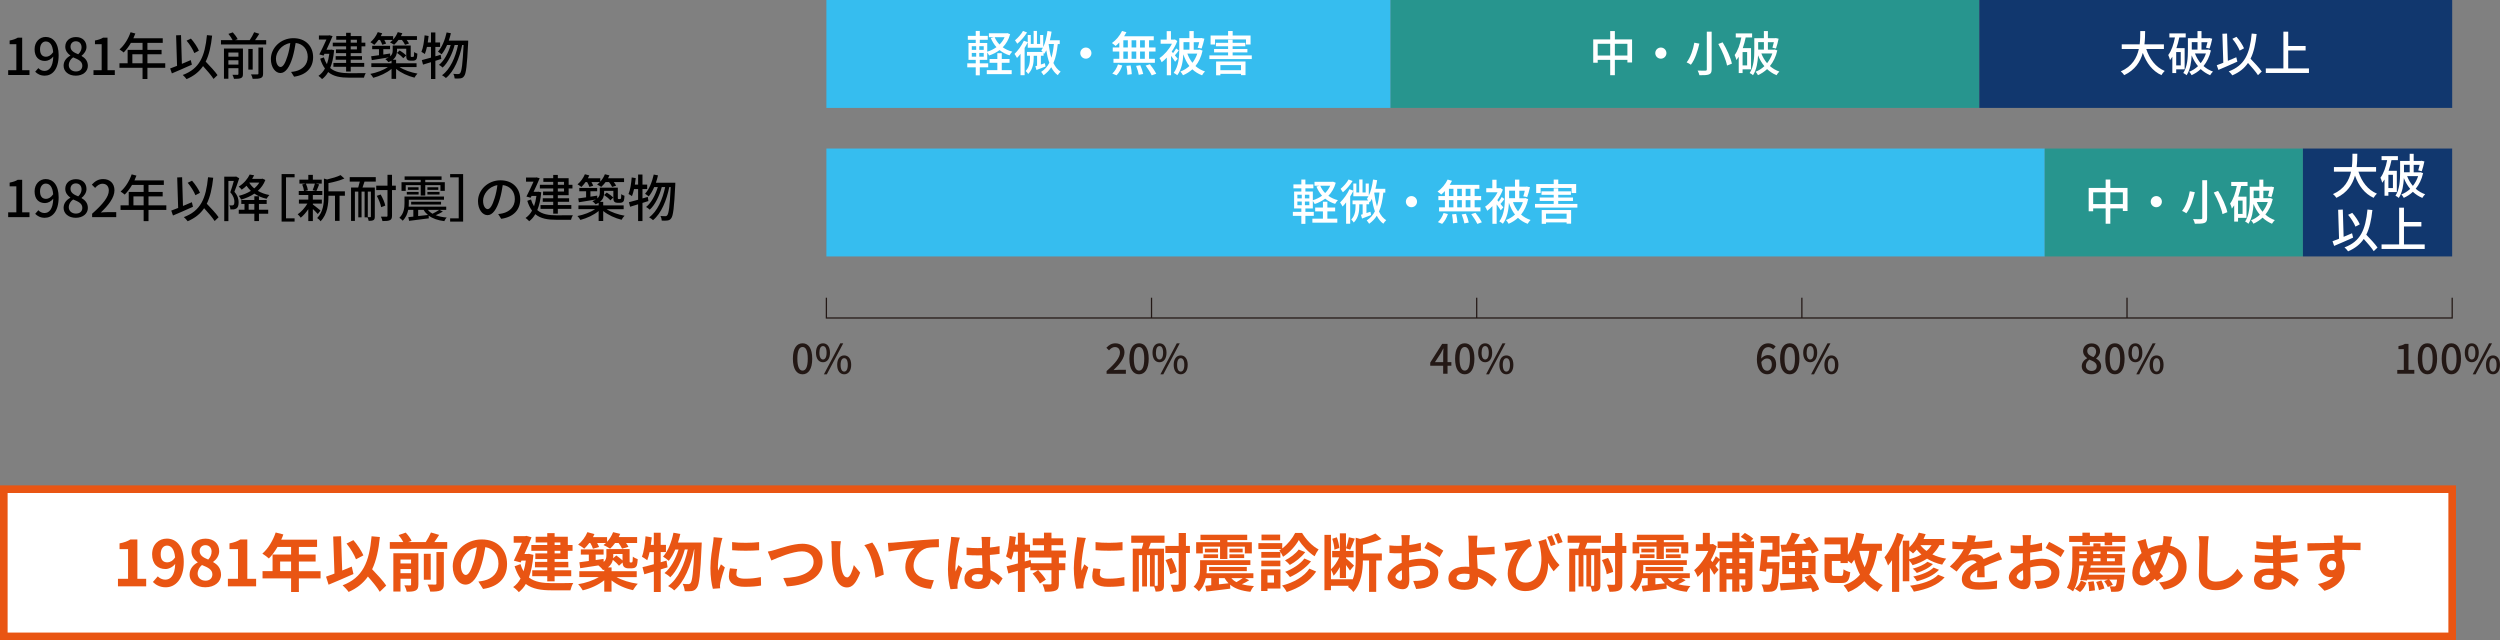 <?xml version="1.0" encoding="UTF-8"?><svg id="_レイヤー_2" xmlns="http://www.w3.org/2000/svg" viewBox="0 0 985.1 252.26"><rect x="0" y="0" width="985.1" height="252.26" fill="#808080" stroke="none"/><defs><style>.cls-1{fill:#11376e;}.cls-2,.cls-3{fill:#fff;}.cls-4{fill:#e95513;}.cls-5{fill:#36bdef;}.cls-6{fill:#27958e;}.cls-3{stroke:#e95513;stroke-width:3px;}.cls-3,.cls-7{stroke-miterlimit:10;}.cls-7{fill:none;stroke:#231815;stroke-width:.5px;}.cls-8{fill:#231815;}</style></defs><g id="_レイヤー_2-2"><rect class="cls-5" x="325.63" width="222.33" height="42.52"/><rect class="cls-6" x="547.96" width="231.97" height="42.52"/><rect class="cls-1" x="779.93" width="186.33" height="42.52"/><rect class="cls-5" x="325.63" y="58.53" width="480.08" height="42.52"/><rect class="cls-6" x="805.71" y="58.53" width="101.73" height="42.52"/><rect class="cls-1" x="907.44" y="58.53" width="58.81" height="42.52"/><rect class="cls-3" x="1.5" y="192.76" width="964.76" height="58"/><path class="cls-2" d="m398.04,13.49c-.59,2.13-1.61,3.82-2.92,5.15,1.08.76,2.34,1.35,3.76,1.71-.36.34-.84.99-1.08,1.46-1.5-.46-2.81-1.16-3.93-2.07-1.24.93-2.62,1.63-4.12,2.13-.17-.34-.46-.84-.74-1.2v2.93h-2.93v1.35h3.31v1.58h-3.31v3.15h-1.6v-3.15h-3.34v-1.58h3.34v-1.35h-2.85v-6.67h2.85v-1.25h-3.12v-1.54h3.12v-1.94h1.6v1.94h3.15v1.54h-3.15v1.25h2.93v3.44c1.31-.4,2.54-.99,3.63-1.79-.91-1.03-1.65-2.22-2.22-3.59l1.22-.34h-1.98v-1.54h6.99l.3-.06,1.1.44Zm-15.12,6.16h1.73v-1.44h-1.73v1.44Zm0,2.68h1.73v-1.46h-1.73v1.46Zm4.71-4.12h-1.75v1.44h1.75v-1.44Zm0,2.66h-1.75v1.46h1.75v-1.46Zm7.11,6.76h3.91v1.58h-9.82v-1.58h4.16v-2.87h-3.06v-1.52h3.06v-2.28h1.75v2.28h3.06v1.52h-3.06v2.87Zm-2.81-12.98c.46,1.08,1.1,2.05,1.92,2.89.84-.82,1.52-1.79,2.01-2.89h-3.93Z"/><path class="cls-2" d="m416.8,17.36c-.3,2.94-.8,5.41-1.71,7.47.7,1.48,1.63,2.66,2.85,3.4-.36.3-.89.95-1.14,1.39-1.06-.76-1.9-1.82-2.58-3.13-.78,1.24-1.77,2.28-3.02,3.15-.17-.3-.67-1.01-.95-1.31,1.42-.91,2.47-2.11,3.23-3.59-.53-1.46-.91-3.12-1.2-4.92-.25.51-.53.97-.84,1.39-.06-.08-.13-.19-.23-.32v1.08h-1.06v3.44c.51-.15,1.03-.32,1.58-.51l.25,1.31c-1.23.47-2.47.97-3.57,1.37l-.44-1.48.68-.21v-3.91h-1.33v.85c0,1.73-.23,4.39-2.17,6.33-.23-.38-.67-.91-1.01-1.18,1.58-1.63,1.71-3.72,1.71-5.21v-.8h-1.18v-1.5h6.21c-.21-.25-.42-.48-.57-.61.23-.32.46-.68.65-1.06h-5.98v-2.15c-.36.74-.78,1.5-1.24,2.24v10.75h-1.61v-8.42c-.46.61-.93,1.16-1.39,1.63-.19-.38-.7-1.22-.99-1.6,1.37-1.29,2.81-3.27,3.7-5.21l1.52.55v-2.79h1.2v3.51h1.12v-5.13h1.31v5.13h1.24v-3.51h1.23v4.75c.84-1.73,1.35-3.99,1.67-6.34l1.62.27c-.17,1.16-.4,2.3-.67,3.38h3.89v1.5h-.8Zm-12.1-4.58c-.97,1.6-2.47,3.32-3.84,4.45-.21-.36-.65-1.03-.91-1.35,1.16-.95,2.49-2.45,3.15-3.69l1.6.59Zm8.51,4.75c.25,1.84.59,3.63,1.08,5.22.49-1.58.8-3.36.99-5.4h-2.01l-.06.17Z"/><path class="cls-2" d="m427.87,18.73c1.22,0,2.2.99,2.2,2.2s-.99,2.2-2.2,2.2-2.2-.99-2.2-2.2.99-2.2,2.2-2.2Z"/><path class="cls-2" d="m441.04,16.75c-.47.51-.97.97-1.44,1.37-.32-.32-1.03-.87-1.46-1.16,1.62-1.12,3.12-2.92,3.99-4.75l1.73.49c-.27.55-.57,1.08-.91,1.6h11.68v1.56h-1.86v2.85h2.56v1.6h-2.56v2.85h2.3v1.6h-16.32v-1.6h2.3v-2.85h-2.58v-1.6h2.58v-1.96Zm-2.75,12.22c.93-.78,1.79-2.22,2.24-3.59l1.71.42c-.47,1.42-1.29,2.93-2.28,3.88l-1.67-.7Zm4.35-10.26h1.77v-2.85h-1.77v2.85Zm0,4.45h1.77v-2.85h-1.77v2.85Zm2.85,2.6c.25,1.12.46,2.58.48,3.46l-1.73.25c0-.89-.15-2.39-.38-3.53l1.63-.17Zm2.24-7.05v-2.85h-1.84v2.85h1.84Zm-1.84,1.6v2.85h1.84v-2.85h-1.84Zm3.42,5.38c.49,1.08.99,2.55,1.16,3.46l-1.75.34c-.15-.91-.59-2.39-1.06-3.53l1.65-.27Zm1.8-9.82h-1.88v2.85h1.88v-2.85Zm0,4.45h-1.88v2.85h1.88v-2.85Zm1.99,5c.91,1.14,2.01,2.72,2.51,3.74l-1.79.63c-.46-1.01-1.48-2.64-2.39-3.84l1.67-.53Z"/><path class="cls-2" d="m463.04,24.35c-.32-.57-.97-1.5-1.6-2.34v7.64h-1.67v-6.95c-.67.7-1.35,1.33-2.03,1.82-.17-.48-.61-1.31-.86-1.62,1.86-1.23,3.78-3.42,4.92-5.68h-4.46v-1.62h2.39v-3.34h1.67v3.34h1.27l.3-.06.93.65c-.55,1.44-1.31,2.85-2.2,4.12.15.19.34.4.53.63.44-.59.93-1.33,1.22-1.86l1.04.78c-.49.67-1.04,1.39-1.54,1.94.49.59.93,1.12,1.12,1.35l-1.04,1.2Zm10.83-4.43c-.55,2.51-1.52,4.52-2.81,6.1,1.06.93,2.3,1.67,3.76,2.13-.38.34-.91,1.04-1.16,1.52-1.48-.55-2.74-1.35-3.82-2.36-1.08.99-2.34,1.77-3.69,2.34-.23-.44-.68-1.12-1.03-1.46,1.29-.47,2.51-1.22,3.55-2.17-1.03-1.31-1.8-2.87-2.39-4.62-.13,2.72-.68,5.97-2.38,8.23-.3-.27-1.03-.72-1.42-.91,1.99-2.68,2.2-6.5,2.2-9.23v-4.46h3.99v-2.79h1.71v2.79h2.66l.29-.06,1.25.27c-.3,1.33-.74,2.91-1.1,3.88l-1.54-.3c.21-.57.42-1.37.59-2.18h-2.15v2.96h2.05l.32-.08,1.1.42Zm-7.52-3.31v2.96h2.34v-2.96h-2.34Zm1.52,4.52c.49,1.35,1.14,2.56,2,3.61.8-1.03,1.46-2.24,1.9-3.61h-3.89Z"/><path class="cls-2" d="m493.25,21.83v1.44h-16.7v-1.44h7.37v-1.18h-5.53v-1.35h5.53v-1.06h-4.81v-1.37h4.81v-1.2h1.79v1.2h5v1.37h-5v1.06h5.81v1.35h-5.81v1.18h7.54Zm-14.48-4.29h-1.75v-3.55h6.9v-1.77h1.8v1.77h7.05v3.55h-1.8v-2.01h-12.2v2.01Zm.42,6.69h11.59v5.38h-1.77v-.51h-8.13v.57h-1.69v-5.43Zm1.69,1.42v2.01h8.13v-2.01h-8.13Z"/><path class="cls-2" d="m643.1,15.54v9.08h-1.84v-1.03h-4.94v6.04h-1.84v-6.04h-4.92v1.12h-1.77v-9.18h6.69v-3.3h1.84v3.3h6.78Zm-8.62,6.33v-4.6h-4.92v4.6h4.92Zm6.78,0v-4.6h-4.94v4.6h4.94Z"/><path class="cls-2" d="m654.44,18.73c1.22,0,2.2.99,2.2,2.2s-.99,2.2-2.2,2.2-2.2-.99-2.2-2.2.99-2.2,2.2-2.2Z"/><path class="cls-2" d="m669.62,17.19c-.63,2.77-1.69,6.21-3.34,8.32-.44-.32-1.22-.76-1.69-.93,1.6-1.98,2.6-5.24,3.04-7.75l1.99.36Zm4.84-4.71v14.84c0,1.18-.3,1.69-1.04,2-.76.29-1.98.34-3.78.32-.11-.49-.42-1.33-.7-1.84,1.29.06,2.68.06,3.08.04.4-.02.53-.13.53-.51v-14.84h1.92Zm4.33,4.2c1.62,2.64,3.17,6.1,3.65,8.4l-1.92.76c-.4-2.24-1.9-5.78-3.44-8.51l1.71-.65Z"/><path class="cls-2" d="m686.65,27.32v1.46h-1.52v-6.4c-.29.47-.59.89-.91,1.29-.09-.46-.46-1.52-.7-1.99,1.27-1.69,2.13-4.22,2.64-6.92h-2.2v-1.6h6.44v1.6h-2.53c-.28,1.44-.68,2.87-1.14,4.2h3.25v8.36h-3.33Zm1.79-6.8h-1.79v5.24h1.79v-5.24Zm11.89-.65c-.57,2.51-1.58,4.52-2.91,6.16,1.06.93,2.32,1.69,3.72,2.17-.36.34-.87.99-1.12,1.44-1.41-.59-2.64-1.41-3.72-2.41-1.06,1.01-2.28,1.8-3.59,2.39-.19-.4-.61-1.03-.95-1.35,1.25-.47,2.43-1.23,3.48-2.2-1.03-1.22-1.86-2.64-2.49-4.24-.13,2.58-.57,5.64-2,7.81-.27-.27-.95-.72-1.31-.87,1.65-2.55,1.82-6.16,1.82-8.78v-4.94h3.78v-2.81h1.58v2.81h2.85l.27-.06,1.1.27c-.27,1.33-.68,2.89-1.04,3.86l-1.39-.32c.19-.57.4-1.39.57-2.18h-2.36v2.94h2.38l.3-.06,1.03.38Zm-7.54-3.27v2.94h2.26v-2.94h-2.26Zm1.25,4.46c.53,1.41,1.31,2.72,2.26,3.84.87-1.1,1.6-2.39,2.07-3.84h-4.33Z"/><path class="cls-2" d="m845.71,19.3c1.29,3.95,3.69,7.16,7.28,8.66-.44.38-1.03,1.12-1.31,1.65-3.55-1.65-5.85-4.73-7.33-8.76-.97,3.44-3.02,6.73-7.33,8.76-.29-.47-.86-1.1-1.35-1.48,4.52-1.98,6.36-5.4,7.12-8.83h-6.74v-1.82h7.07c.23-1.9.21-3.72.23-5.24h1.92c-.02,1.54-.04,3.36-.27,5.24h7.66v1.82h-6.93Z"/><path class="cls-2" d="m857.51,27.32v1.46h-1.52v-6.4c-.29.47-.59.89-.91,1.29-.09-.46-.46-1.52-.7-1.99,1.27-1.69,2.13-4.22,2.64-6.92h-2.2v-1.6h6.44v1.6h-2.53c-.28,1.44-.68,2.87-1.14,4.2h3.25v8.36h-3.33Zm1.79-6.8h-1.79v5.24h1.79v-5.24Zm11.89-.65c-.57,2.51-1.58,4.52-2.91,6.16,1.06.93,2.32,1.69,3.72,2.17-.36.34-.87.99-1.12,1.44-1.41-.59-2.64-1.41-3.72-2.41-1.06,1.01-2.28,1.8-3.59,2.39-.19-.4-.61-1.03-.95-1.35,1.25-.47,2.43-1.23,3.48-2.2-1.03-1.22-1.86-2.64-2.49-4.24-.13,2.58-.57,5.64-2,7.81-.27-.27-.95-.72-1.31-.87,1.65-2.55,1.82-6.16,1.82-8.78v-4.94h3.78v-2.81h1.58v2.81h2.85l.27-.06,1.1.27c-.27,1.33-.68,2.89-1.04,3.86l-1.39-.32c.19-.57.4-1.39.57-2.18h-2.36v2.94h2.38l.3-.06,1.03.38Zm-7.54-3.27v2.94h2.26v-2.94h-2.26Zm1.25,4.46c.53,1.41,1.31,2.72,2.26,3.84.87-1.1,1.6-2.39,2.07-3.84h-4.33Z"/><path class="cls-2" d="m881.62,24.28c-2.58,1.18-5.38,2.37-7.48,3.27l-.65-1.84c.72-.27,1.62-.61,2.58-.99l-.36-11.42,1.84-.08.32,10.75c1.1-.46,2.22-.93,3.32-1.41l.42,1.71Zm8.11,5.34c-.82-1.27-2.41-3.15-3.93-4.81-1.42,2.11-3.42,3.7-6.17,4.88-.25-.38-.97-1.2-1.42-1.56,6.31-2.34,8.28-6.92,9.06-14.91l1.94.19c-.44,3.99-1.14,7.18-2.41,9.73,1.61,1.67,3.51,3.7,4.43,5.05l-1.48,1.42Zm-7.2-9.67c-.49-1.29-1.71-3.27-2.89-4.66l1.62-.78c1.23,1.37,2.43,3.21,2.98,4.52l-1.71.91Z"/><path class="cls-2" d="m909.82,26.96v1.79h-17v-1.79h6.93v-14.48h1.9v5.64h6.86v1.77h-6.86v7.07h8.17Z"/><path class="cls-2" d="m526.34,72.02c-.59,2.13-1.61,3.82-2.92,5.15,1.08.76,2.34,1.35,3.76,1.71-.36.34-.84.99-1.08,1.46-1.5-.46-2.81-1.16-3.93-2.07-1.24.93-2.62,1.63-4.12,2.13-.17-.34-.46-.84-.74-1.2v2.93h-2.93v1.35h3.31v1.58h-3.31v3.15h-1.6v-3.15h-3.34v-1.58h3.34v-1.35h-2.85v-6.67h2.85v-1.25h-3.12v-1.54h3.12v-1.94h1.6v1.94h3.15v1.54h-3.15v1.25h2.93v3.44c1.31-.4,2.54-.99,3.63-1.79-.91-1.03-1.65-2.22-2.22-3.59l1.22-.34h-1.98v-1.54h6.99l.3-.06,1.1.44Zm-15.12,6.16h1.73v-1.44h-1.73v1.44Zm0,2.68h1.73v-1.46h-1.73v1.46Zm4.71-4.12h-1.75v1.44h1.75v-1.44Zm0,2.66h-1.75v1.46h1.75v-1.46Zm7.11,6.76h3.91v1.58h-9.82v-1.58h4.16v-2.87h-3.06v-1.52h3.06v-2.28h1.75v2.28h3.06v1.52h-3.06v2.87Zm-2.81-12.98c.46,1.08,1.1,2.05,1.92,2.89.84-.82,1.52-1.79,2.01-2.89h-3.93Z"/><path class="cls-2" d="m545.09,75.89c-.3,2.94-.8,5.41-1.71,7.47.7,1.48,1.63,2.66,2.85,3.4-.36.3-.89.95-1.14,1.39-1.06-.76-1.9-1.82-2.58-3.13-.78,1.23-1.77,2.28-3.02,3.15-.17-.3-.67-1.01-.95-1.31,1.42-.91,2.47-2.11,3.23-3.59-.53-1.46-.91-3.12-1.2-4.92-.25.51-.53.97-.84,1.39-.06-.08-.13-.19-.23-.32v1.08h-1.06v3.44c.51-.15,1.03-.32,1.58-.51l.25,1.31c-1.23.47-2.47.97-3.57,1.37l-.44-1.48.68-.21v-3.91h-1.33v.85c0,1.73-.23,4.39-2.17,6.33-.23-.38-.67-.91-1.01-1.18,1.58-1.63,1.71-3.72,1.71-5.21v-.8h-1.18v-1.5h6.21c-.21-.25-.42-.48-.57-.61.23-.32.46-.68.65-1.06h-5.98v-2.15c-.36.74-.78,1.5-1.24,2.24v10.75h-1.61v-8.42c-.46.61-.93,1.16-1.39,1.63-.19-.38-.7-1.22-.99-1.6,1.37-1.29,2.81-3.27,3.7-5.21l1.52.55v-2.79h1.2v3.51h1.12v-5.13h1.31v5.13h1.24v-3.51h1.23v4.75c.84-1.73,1.35-3.99,1.67-6.34l1.62.27c-.17,1.16-.4,2.3-.67,3.38h3.89v1.5h-.8Zm-12.1-4.58c-.97,1.6-2.47,3.32-3.84,4.45-.21-.36-.65-1.03-.91-1.35,1.16-.95,2.49-2.45,3.15-3.69l1.6.59Zm8.51,4.75c.25,1.84.59,3.63,1.08,5.22.49-1.58.8-3.36.99-5.4h-2.01l-.06.17Z"/><path class="cls-2" d="m556.17,77.26c1.22,0,2.2.99,2.2,2.2s-.99,2.2-2.2,2.2-2.2-.99-2.2-2.2.99-2.2,2.2-2.2Z"/><path class="cls-2" d="m569.34,75.29c-.47.51-.97.97-1.44,1.37-.32-.32-1.03-.87-1.46-1.16,1.62-1.12,3.12-2.93,3.99-4.75l1.73.49c-.27.55-.57,1.08-.91,1.6h11.68v1.56h-1.86v2.85h2.56v1.6h-2.56v2.85h2.3v1.6h-16.32v-1.6h2.3v-2.85h-2.58v-1.6h2.58v-1.96Zm-2.75,12.22c.93-.78,1.79-2.22,2.24-3.59l1.71.42c-.47,1.42-1.29,2.93-2.28,3.88l-1.67-.7Zm4.35-10.26h1.77v-2.85h-1.77v2.85Zm0,4.45h1.77v-2.85h-1.77v2.85Zm2.85,2.6c.25,1.12.46,2.58.48,3.46l-1.73.25c0-.89-.15-2.39-.38-3.53l1.63-.17Zm2.24-7.05v-2.85h-1.84v2.85h1.84Zm-1.84,1.6v2.85h1.84v-2.85h-1.84Zm3.42,5.38c.49,1.08.99,2.55,1.16,3.46l-1.75.34c-.15-.91-.59-2.39-1.06-3.53l1.65-.27Zm1.8-9.82h-1.88v2.85h1.88v-2.85Zm0,4.45h-1.88v2.85h1.88v-2.85Zm1.99,5c.91,1.14,2.01,2.72,2.51,3.74l-1.79.63c-.46-1.01-1.48-2.64-2.39-3.84l1.67-.53Z"/><path class="cls-2" d="m591.34,82.88c-.32-.57-.97-1.5-1.6-2.34v7.64h-1.67v-6.95c-.67.7-1.35,1.33-2.03,1.82-.17-.48-.61-1.31-.86-1.61,1.86-1.23,3.78-3.42,4.92-5.68h-4.46v-1.61h2.39v-3.34h1.67v3.34h1.27l.3-.06.93.65c-.55,1.44-1.31,2.85-2.2,4.12.15.19.34.4.53.63.44-.59.93-1.33,1.22-1.86l1.04.78c-.49.67-1.04,1.39-1.54,1.94.49.59.93,1.12,1.12,1.35l-1.04,1.2Zm10.83-4.43c-.55,2.51-1.52,4.52-2.81,6.1,1.06.93,2.3,1.67,3.76,2.13-.38.34-.91,1.04-1.16,1.52-1.48-.55-2.74-1.35-3.82-2.36-1.08.99-2.34,1.77-3.69,2.34-.23-.44-.68-1.12-1.03-1.46,1.29-.48,2.51-1.22,3.55-2.17-1.03-1.31-1.8-2.87-2.39-4.62-.13,2.72-.68,5.97-2.38,8.23-.3-.27-1.03-.72-1.42-.91,1.99-2.68,2.2-6.5,2.2-9.23v-4.46h3.99v-2.79h1.71v2.79h2.66l.29-.06,1.25.27c-.3,1.33-.74,2.91-1.1,3.88l-1.54-.3c.21-.57.42-1.37.59-2.18h-2.15v2.96h2.05l.32-.08,1.1.42Zm-7.52-3.31v2.96h2.34v-2.96h-2.34Zm1.52,4.52c.49,1.35,1.14,2.56,2,3.61.8-1.03,1.46-2.24,1.9-3.61h-3.89Z"/><path class="cls-2" d="m621.55,80.36v1.44h-16.7v-1.44h7.37v-1.18h-5.53v-1.35h5.53v-1.06h-4.81v-1.37h4.81v-1.2h1.79v1.2h5v1.37h-5v1.06h5.81v1.35h-5.81v1.18h7.54Zm-14.48-4.29h-1.75v-3.55h6.9v-1.77h1.8v1.77h7.05v3.55h-1.8v-2.01h-12.2v2.01Zm.42,6.69h11.59v5.38h-1.77v-.51h-8.13v.57h-1.69v-5.43Zm1.69,1.42v2.01h8.13v-2.01h-8.13Z"/><path class="cls-2" d="m838.33,74.07v9.08h-1.84v-1.03h-4.94v6.04h-1.84v-6.04h-4.92v1.12h-1.77v-9.18h6.69v-3.31h1.84v3.31h6.78Zm-8.62,6.33v-4.6h-4.92v4.6h4.92Zm6.78,0v-4.6h-4.94v4.6h4.94Z"/><path class="cls-2" d="m849.67,77.26c1.22,0,2.2.99,2.2,2.2s-.99,2.2-2.2,2.2-2.2-.99-2.2-2.2.99-2.2,2.2-2.2Z"/><path class="cls-2" d="m864.85,75.72c-.63,2.77-1.69,6.21-3.34,8.32-.44-.32-1.22-.76-1.69-.93,1.6-1.98,2.6-5.24,3.04-7.75l1.99.36Zm4.84-4.71v14.84c0,1.18-.3,1.69-1.04,1.99-.76.29-1.98.34-3.78.32-.11-.49-.42-1.33-.7-1.84,1.29.06,2.68.06,3.08.04.4-.02.53-.13.53-.51v-14.84h1.92Zm4.33,4.2c1.62,2.64,3.17,6.1,3.65,8.4l-1.92.76c-.4-2.24-1.9-5.77-3.44-8.51l1.71-.65Z"/><path class="cls-2" d="m881.88,85.85v1.46h-1.52v-6.4c-.29.47-.59.89-.91,1.29-.09-.46-.46-1.52-.7-1.99,1.27-1.69,2.13-4.22,2.64-6.92h-2.2v-1.6h6.44v1.6h-2.53c-.28,1.44-.68,2.87-1.14,4.2h3.25v8.36h-3.33Zm1.79-6.8h-1.79v5.24h1.79v-5.24Zm11.89-.65c-.57,2.51-1.58,4.52-2.91,6.16,1.06.93,2.32,1.69,3.72,2.17-.36.34-.87.99-1.12,1.44-1.41-.59-2.64-1.41-3.72-2.41-1.06,1.01-2.28,1.8-3.59,2.39-.19-.4-.61-1.03-.95-1.35,1.25-.47,2.43-1.23,3.48-2.2-1.03-1.22-1.86-2.64-2.49-4.24-.13,2.58-.57,5.64-2,7.81-.27-.27-.95-.72-1.31-.87,1.65-2.55,1.82-6.16,1.82-8.78v-4.94h3.78v-2.81h1.58v2.81h2.85l.27-.06,1.1.27c-.27,1.33-.68,2.89-1.04,3.86l-1.39-.32c.19-.57.4-1.39.57-2.18h-2.36v2.94h2.38l.3-.06,1.03.38Zm-7.54-3.27v2.94h2.26v-2.94h-2.26Zm1.25,4.46c.53,1.41,1.31,2.72,2.26,3.84.87-1.1,1.6-2.39,2.07-3.84h-4.33Z"/><path class="cls-2" d="m929.32,67.65c1.29,3.95,3.69,7.16,7.28,8.66-.44.38-1.03,1.12-1.31,1.65-3.55-1.65-5.85-4.73-7.33-8.76-.97,3.44-3.02,6.73-7.33,8.76-.29-.48-.86-1.1-1.35-1.48,4.52-1.98,6.36-5.4,7.12-8.83h-6.74v-1.82h7.07c.23-1.9.21-3.72.23-5.24h1.92c-.02,1.54-.04,3.36-.27,5.24h7.66v1.82h-6.93Z"/><path class="cls-2" d="m941.12,75.67v1.46h-1.52v-6.4c-.29.47-.59.89-.91,1.29-.09-.46-.46-1.52-.7-1.99,1.27-1.69,2.13-4.22,2.64-6.92h-2.2v-1.6h6.44v1.6h-2.53c-.28,1.44-.68,2.87-1.14,4.2h3.25v8.36h-3.33Zm1.79-6.8h-1.79v5.24h1.79v-5.24Zm11.89-.65c-.57,2.51-1.58,4.52-2.91,6.16,1.06.93,2.32,1.69,3.72,2.17-.36.34-.87.99-1.12,1.44-1.41-.59-2.64-1.41-3.72-2.41-1.06,1.01-2.28,1.8-3.59,2.39-.19-.4-.61-1.03-.95-1.35,1.25-.47,2.43-1.23,3.48-2.2-1.03-1.22-1.86-2.64-2.49-4.24-.13,2.58-.57,5.64-2,7.81-.27-.27-.95-.72-1.31-.87,1.65-2.55,1.82-6.16,1.82-8.78v-4.94h3.78v-2.81h1.58v2.81h2.85l.27-.06,1.1.27c-.27,1.33-.68,2.89-1.04,3.86l-1.39-.32c.19-.57.4-1.39.57-2.18h-2.36v2.94h2.38l.3-.06,1.03.38Zm-7.54-3.27v2.94h2.26v-2.94h-2.26Zm1.25,4.46c.53,1.41,1.31,2.72,2.26,3.84.87-1.1,1.6-2.39,2.07-3.84h-4.33Z"/><path class="cls-2" d="m927.23,93.63c-2.58,1.18-5.38,2.37-7.48,3.27l-.65-1.84c.72-.27,1.62-.61,2.58-.99l-.36-11.42,1.84-.08.32,10.75c1.1-.46,2.22-.93,3.32-1.41l.42,1.71Zm8.11,5.34c-.82-1.27-2.41-3.15-3.93-4.81-1.42,2.11-3.42,3.7-6.17,4.88-.25-.38-.97-1.2-1.42-1.56,6.31-2.34,8.28-6.92,9.06-14.91l1.94.19c-.44,3.99-1.14,7.18-2.41,9.73,1.61,1.67,3.51,3.7,4.43,5.05l-1.48,1.42Zm-7.2-9.67c-.49-1.29-1.71-3.27-2.89-4.65l1.62-.78c1.23,1.37,2.43,3.21,2.98,4.52l-1.71.91Z"/><path class="cls-2" d="m955.43,96.31v1.79h-17v-1.79h6.93v-14.48h1.9v5.64h6.86v1.77h-6.86v7.07h8.17Z"/><path class="cls-8" d="m312.43,141.34c0-4.08,1.49-6.07,3.81-6.07s3.81,2,3.81,6.07-1.5,6.15-3.81,6.15-3.81-2.05-3.81-6.15Zm5.86,0c0-3.38-.85-4.61-2.05-4.61s-2.05,1.23-2.05,4.61.85,4.69,2.05,4.69,2.05-1.28,2.05-4.69Z"/><path class="cls-8" d="m321.53,138.99c0-2.37,1.1-3.71,2.75-3.71s2.77,1.34,2.77,3.71-1.12,3.75-2.77,3.75-2.75-1.38-2.75-3.75Zm4.18,0c0-1.83-.59-2.62-1.42-2.62s-1.41.8-1.41,2.62.59,2.66,1.41,2.66,1.42-.85,1.42-2.66Zm5.39-3.71h1.17l-6.47,12.21h-1.15l6.45-12.21Zm-1.22,8.48c0-2.37,1.12-3.71,2.77-3.71s2.75,1.34,2.75,3.71-1.12,3.73-2.75,3.73-2.77-1.36-2.77-3.73Zm4.18,0c0-1.82-.59-2.62-1.41-2.62s-1.42.8-1.42,2.62.59,2.66,1.42,2.66,1.41-.85,1.41-2.66Z"/><path class="cls-8" d="m436.04,146.21c3.47-3.07,5.27-5.36,5.27-7.3,0-1.28-.69-2.16-2-2.16-.93,0-1.7.59-2.32,1.31l-1.04-1.02c1.01-1.09,2.05-1.76,3.59-1.76,2.16,0,3.55,1.41,3.55,3.54,0,2.27-1.81,4.63-4.31,7.01.61-.06,1.34-.11,1.92-.11h2.94v1.57h-7.6v-1.07Z"/><path class="cls-8" d="m445.02,141.34c0-4.08,1.49-6.07,3.81-6.07s3.81,2,3.81,6.07-1.5,6.15-3.81,6.15-3.81-2.05-3.81-6.15Zm5.86,0c0-3.38-.85-4.61-2.05-4.61s-2.05,1.23-2.05,4.61.85,4.69,2.05,4.69,2.05-1.28,2.05-4.69Z"/><path class="cls-8" d="m454.13,138.99c0-2.37,1.1-3.71,2.75-3.71s2.77,1.34,2.77,3.71-1.12,3.75-2.77,3.75-2.75-1.38-2.75-3.75Zm4.18,0c0-1.83-.59-2.62-1.42-2.62s-1.41.8-1.41,2.62.59,2.66,1.41,2.66,1.42-.85,1.42-2.66Zm5.39-3.71h1.17l-6.47,12.21h-1.15l6.45-12.21Zm-1.22,8.48c0-2.37,1.12-3.71,2.77-3.71s2.75,1.34,2.75,3.71-1.12,3.73-2.75,3.73-2.77-1.36-2.77-3.73Zm4.18,0c0-1.82-.59-2.62-1.41-2.62s-1.42.8-1.42,2.62.59,2.66,1.42,2.66,1.41-.85,1.41-2.66Z"/><path class="cls-8" d="m571.9,144.11h-1.51v3.17h-1.73v-3.17h-5.09v-1.23l4.69-7.38h2.13v7.19h1.51v1.42Zm-3.23-1.42v-3.09c0-.64.06-1.63.1-2.27h-.06c-.29.59-.61,1.2-.95,1.81l-2.32,3.55h3.23Z"/><path class="cls-8" d="m573.36,141.34c0-4.08,1.49-6.07,3.81-6.07s3.81,2,3.81,6.07-1.5,6.15-3.81,6.15-3.81-2.05-3.81-6.15Zm5.86,0c0-3.38-.85-4.61-2.05-4.61s-2.05,1.23-2.05,4.61.85,4.69,2.05,4.69,2.05-1.28,2.05-4.69Z"/><path class="cls-8" d="m582.46,138.99c0-2.37,1.1-3.71,2.75-3.71s2.77,1.34,2.77,3.71-1.12,3.75-2.77,3.75-2.75-1.38-2.75-3.75Zm4.18,0c0-1.83-.59-2.62-1.42-2.62s-1.41.8-1.41,2.62.59,2.66,1.41,2.66,1.42-.85,1.42-2.66Zm5.39-3.71h1.17l-6.47,12.21h-1.15l6.45-12.21Zm-1.22,8.48c0-2.37,1.12-3.71,2.77-3.71s2.75,1.34,2.75,3.71-1.12,3.73-2.75,3.73-2.77-1.36-2.77-3.73Zm4.18,0c0-1.82-.59-2.62-1.41-2.62s-1.42.8-1.42,2.62.59,2.66,1.42,2.66,1.41-.85,1.41-2.66Z"/><path class="cls-8" d="m698.67,137.66c-.43-.51-1.15-.88-1.84-.88-1.5,0-2.75,1.14-2.83,4.5.69-.85,1.71-1.36,2.56-1.36,1.98,0,3.31,1.22,3.31,3.71,0,2.34-1.6,3.86-3.52,3.86-2.24,0-4.07-1.87-4.07-5.87,0-4.53,2.13-6.34,4.45-6.34,1.31,0,2.27.56,2.95,1.26l-1.01,1.12Zm-.51,5.97c0-1.52-.67-2.37-1.94-2.37-.69,0-1.49.37-2.19,1.38.19,2.34,1.04,3.44,2.3,3.44,1.03,0,1.83-.93,1.83-2.45Z"/><path class="cls-8" d="m701.42,141.34c0-4.08,1.49-6.07,3.81-6.07s3.81,2,3.81,6.07-1.5,6.15-3.81,6.15-3.81-2.05-3.81-6.15Zm5.86,0c0-3.38-.85-4.61-2.05-4.61s-2.05,1.23-2.05,4.61.85,4.69,2.05,4.69,2.05-1.28,2.05-4.69Z"/><path class="cls-8" d="m710.53,138.99c0-2.37,1.1-3.71,2.75-3.71s2.77,1.34,2.77,3.71-1.12,3.75-2.77,3.75-2.75-1.38-2.75-3.75Zm4.18,0c0-1.83-.59-2.62-1.42-2.62s-1.41.8-1.41,2.62.59,2.66,1.41,2.66,1.42-.85,1.42-2.66Zm5.39-3.71h1.17l-6.47,12.21h-1.15l6.45-12.21Zm-1.22,8.48c0-2.37,1.12-3.71,2.77-3.71s2.75,1.34,2.75,3.71-1.12,3.73-2.75,3.73-2.77-1.36-2.77-3.73Zm4.18,0c0-1.82-.59-2.62-1.41-2.62s-1.42.8-1.42,2.62.59,2.66,1.42,2.66,1.41-.85,1.41-2.66Z"/><path class="cls-8" d="m820.29,144.35c0-1.55,1.02-2.59,2.11-3.17v-.08c-.88-.62-1.58-1.5-1.58-2.75,0-1.84,1.42-3.04,3.36-3.04,2.05,0,3.33,1.28,3.33,3.12,0,1.2-.82,2.23-1.55,2.77v.08c1.06.61,1.98,1.52,1.98,3.12,0,1.75-1.54,3.09-3.81,3.09s-3.84-1.31-3.84-3.14Zm5.91,0c0-1.44-1.3-1.99-2.9-2.64-.82.56-1.38,1.44-1.38,2.46,0,1.17.98,1.99,2.24,1.99s2.03-.7,2.03-1.81Zm-.24-5.81c0-1.09-.66-1.91-1.81-1.91-.96,0-1.68.66-1.68,1.71,0,1.28,1.12,1.87,2.43,2.38.71-.66,1.06-1.41,1.06-2.19Z"/><path class="cls-8" d="m829.56,141.34c0-4.08,1.49-6.07,3.81-6.07s3.81,2,3.81,6.07-1.5,6.15-3.81,6.15-3.81-2.05-3.81-6.15Zm5.86,0c0-3.38-.85-4.61-2.05-4.61s-2.05,1.23-2.05,4.61.85,4.69,2.05,4.69,2.05-1.28,2.05-4.69Z"/><path class="cls-8" d="m838.66,138.99c0-2.37,1.1-3.71,2.75-3.71s2.77,1.34,2.77,3.71-1.12,3.75-2.77,3.75-2.75-1.38-2.75-3.75Zm4.18,0c0-1.83-.59-2.62-1.42-2.62s-1.41.8-1.41,2.62.59,2.66,1.41,2.66,1.42-.85,1.42-2.66Zm5.39-3.71h1.17l-6.47,12.21h-1.15l6.45-12.21Zm-1.22,8.48c0-2.37,1.12-3.71,2.77-3.71s2.75,1.34,2.75,3.71-1.12,3.73-2.75,3.73-2.77-1.36-2.77-3.73Zm4.18,0c0-1.82-.59-2.62-1.41-2.62s-1.42.8-1.42,2.62.59,2.66,1.42,2.66,1.41-.85,1.41-2.66Z"/><path class="cls-8" d="m944.62,145.76h2.58v-8.2h-2.11v-1.17c1.1-.21,1.89-.48,2.56-.9h1.39v10.26h2.3v1.52h-6.72v-1.52Z"/><path class="cls-8" d="m952.7,141.34c0-4.08,1.49-6.07,3.81-6.07s3.81,2,3.81,6.07-1.5,6.15-3.81,6.15-3.81-2.05-3.81-6.15Zm5.86,0c0-3.38-.85-4.61-2.05-4.61s-2.05,1.23-2.05,4.61.85,4.69,2.05,4.69,2.05-1.28,2.05-4.69Z"/><path class="cls-8" d="m962.12,141.34c0-4.08,1.49-6.07,3.81-6.07s3.81,2,3.81,6.07-1.51,6.15-3.81,6.15-3.81-2.05-3.81-6.15Zm5.86,0c0-3.38-.85-4.61-2.05-4.61s-2.05,1.23-2.05,4.61.85,4.69,2.05,4.69,2.05-1.28,2.05-4.69Z"/><path class="cls-8" d="m971.22,138.99c0-2.37,1.1-3.71,2.75-3.71s2.77,1.34,2.77,3.71-1.12,3.75-2.77,3.75-2.75-1.38-2.75-3.75Zm4.18,0c0-1.83-.59-2.62-1.42-2.62s-1.41.8-1.41,2.62.59,2.66,1.41,2.66,1.42-.85,1.42-2.66Zm5.39-3.71h1.17l-6.47,12.21h-1.15l6.45-12.21Zm-1.22,8.48c0-2.37,1.12-3.71,2.77-3.71s2.75,1.34,2.75,3.71-1.12,3.73-2.75,3.73-2.77-1.36-2.77-3.73Zm4.18,0c0-1.82-.59-2.62-1.41-2.62s-1.42.8-1.42,2.62.59,2.66,1.42,2.66,1.41-.85,1.41-2.66Z"/><path d="m3.22,27.66h3.22v-10.24h-2.64v-1.46c1.38-.26,2.36-.6,3.2-1.12h1.74v12.82h2.88v1.9H3.22v-1.9Z"/><path d="m15.11,26.84c.58.66,1.48,1.1,2.42,1.1,1.78,0,3.32-1.44,3.46-5.64-.86,1.06-2.12,1.72-3.24,1.72-2.46,0-4.12-1.54-4.12-4.62,0-2.92,2-4.84,4.38-4.84,2.82,0,5.1,2.28,5.1,7.14,0,5.8-2.64,8.12-5.48,8.12-1.7,0-2.9-.68-3.76-1.56l1.24-1.42Zm5.84-6.28c-.22-2.9-1.32-4.22-2.92-4.22-1.26,0-2.26,1.14-2.26,3.06s.84,2.96,2.38,2.96c.9,0,1.92-.52,2.8-1.8Z"/><path d="m25.06,25.9c0-1.94,1.28-3.24,2.64-3.96v-.1c-1.1-.78-1.98-1.88-1.98-3.44,0-2.3,1.78-3.8,4.2-3.8,2.56,0,4.16,1.6,4.16,3.9,0,1.5-1.02,2.78-1.94,3.46v.1c1.32.76,2.48,1.9,2.48,3.9,0,2.18-1.92,3.86-4.76,3.86s-4.8-1.64-4.8-3.92Zm7.38,0c0-1.8-1.62-2.48-3.62-3.3-1.02.7-1.72,1.8-1.72,3.08,0,1.46,1.22,2.48,2.8,2.48s2.54-.88,2.54-2.26Zm-.3-7.26c0-1.36-.82-2.38-2.26-2.38-1.2,0-2.1.82-2.1,2.14,0,1.6,1.4,2.34,3.04,2.98.88-.82,1.32-1.76,1.32-2.74Z"/><path d="m36.84,27.66h3.22v-10.24h-2.64v-1.46c1.38-.26,2.36-.6,3.2-1.12h1.74v12.82h2.88v1.9h-8.4v-1.9Z"/><path d="m65.11,26.72h-7.02v4.42h-1.92v-4.42h-9.1v-1.8h3.22v-5.28h5.88v-2.76h-4.58c-.86,1.48-1.86,2.8-2.88,3.8-.36-.32-1.16-.92-1.62-1.2,1.84-1.58,3.44-4.12,4.36-6.78l1.88.5c-.24.62-.52,1.28-.78,1.88h11.58v1.8h-6.04v2.76h5.58v1.74h-5.58v3.54h7.02v1.8Zm-8.94-1.8v-3.54h-4.02v3.54h4.02Z"/><path d="m75.61,25.48c-2.72,1.24-5.66,2.5-7.88,3.44l-.68-1.94c.76-.28,1.7-.64,2.72-1.04l-.38-12.02,1.94-.08.34,11.32c1.16-.48,2.34-.98,3.5-1.48l.44,1.8Zm8.54,5.62c-.86-1.34-2.54-3.32-4.14-5.06-1.5,2.22-3.6,3.9-6.5,5.14-.26-.4-1.02-1.26-1.5-1.64,6.64-2.46,8.72-7.28,9.54-15.7l2.04.2c-.46,4.2-1.2,7.56-2.54,10.24,1.7,1.76,3.7,3.9,4.66,5.32l-1.56,1.5Zm-7.58-10.18c-.52-1.36-1.8-3.44-3.04-4.9l1.7-.82c1.3,1.44,2.56,3.38,3.14,4.76l-1.8.96Z"/><path d="m104.89,15.81v1.7h-17.82v-1.7h4.58c-.34-.72-1.04-1.72-1.66-2.46l1.74-.6c.74.8,1.58,1.92,1.92,2.68l-1.02.38h5.76c.66-.94,1.36-2.18,1.76-3.12l2.02.62c-.54.86-1.1,1.74-1.66,2.5h4.38Zm-9.16,13.36c0,.86-.18,1.32-.76,1.58-.6.3-1.5.32-2.76.32-.12-.46-.38-1.18-.62-1.6.88.04,1.76.04,2,.02.28-.02.36-.1.36-.36v-2.26h-3.96v4.16h-1.74v-11.92h7.48v10.06Zm-5.74-8.48v1.64h3.96v-1.64h-3.96Zm3.96,4.76v-1.7h-3.96v1.7h3.96Zm5.62,1.98h-1.72v-8.14h1.72v8.14Zm2.26-8.7h1.84v10.24c0,.98-.22,1.48-.9,1.76-.66.3-1.7.36-3.2.34-.08-.5-.4-1.3-.66-1.76,1.12.04,2.2.04,2.5.02.32-.02.42-.1.42-.38v-10.22Z"/><path d="m114.7,28.34c.7-.06,1.28-.16,1.76-.28,2.54-.58,4.8-2.42,4.8-5.62,0-2.88-1.72-5.14-4.76-5.52-.28,1.78-.64,3.7-1.18,5.56-1.2,4.04-2.84,6.3-4.82,6.3s-3.76-2.22-3.76-5.52c0-4.4,3.9-8.22,8.86-8.22s7.78,3.32,7.78,7.48-2.66,7.02-7.5,7.7l-1.18-1.88Zm-1.4-6.28c.5-1.56.88-3.36,1.08-5.1-3.56.58-5.64,3.68-5.64,6.12,0,2.28,1.02,3.32,1.82,3.32.86,0,1.82-1.28,2.74-4.34Z"/><path d="m131.66,19.79c-.26,2.84-.78,5.16-1.56,7,1.92,1.68,4.54,2.04,7.66,2.06.98,0,5.16,0,6.36-.04-.28.42-.6,1.26-.72,1.8h-5.68c-3.5,0-6.3-.44-8.4-2.22-.68,1.18-1.48,2.1-2.42,2.78-.3-.36-1-1.02-1.42-1.28,1.02-.7,1.88-1.64,2.56-2.88-.74-1-1.38-2.28-1.88-3.88l1.46-.52c.32,1.06.72,1.94,1.2,2.68.42-1.18.74-2.54.94-4.08h-1.92l-.34.7-1.68-.46c.94-1.8,2.02-4.12,2.8-5.86h-2.96v-1.62h3.82l.28-.08,1.28.34c-.62,1.54-1.52,3.5-2.4,5.36h1.62l.3-.06,1.1.26Zm4.72-1.52h-5.26v-1.46h5.26v-1.14h-3.88v-1.46h3.88v-1.28h1.82v1.28h4.26v2.6h1.5v1.46h-1.5v2.66h-4.26v1.2h4.44v1.4h-4.44v1.28h5.32v1.5h-5.32v1.88h-1.82v-1.88h-5v-1.5h5v-1.28h-4.12v-1.4h4.12v-1.2h-4v-1.46h4v-1.2Zm1.82-1.46h2.44v-1.14h-2.44v1.14Zm2.44,1.46h-2.44v1.2h2.44v-1.2Z"/><path d="m157.42,26.42c1.8,1.2,4.54,2.14,7.08,2.58-.4.38-.94,1.12-1.18,1.6-2.54-.62-5.34-1.88-7.24-3.46v3.94h-1.8v-3.94c-1.9,1.6-4.66,2.86-7.2,3.52-.24-.48-.78-1.16-1.16-1.54,2.46-.46,5.18-1.48,6.94-2.7h-6.54v-1.48h7.96v-1.04c-.36.22-.76.42-1.22.6-.24-.34-.88-1-1.24-1.24.56-.2,1-.42,1.36-.64-2.38.38-4.84.76-6.68,1.08l-.26-1.52c.88-.12,1.94-.26,3.1-.42v-2.38h-2.68v-1.32h7.04v1.32h-2.66v2.12c.88-.14,1.78-.28,2.68-.42l.04,1.12c.82-.72.98-1.5.98-2.28v-1.98h7.1v3.78c0,.34,0,.56.06.62.06.08.16.1.28.1h.42c.14,0,.26-.02.34-.06.08-.06.14-.18.18-.4.04-.24.06-.78.08-1.48.3.26.84.54,1.26.64-.04.76-.12,1.6-.24,1.9-.12.32-.32.56-.6.68-.24.14-.64.2-.98.2h-.94c-.42,0-.9-.12-1.18-.4-.32-.3-.44-.64-.44-1.8v-2.52h-3.64v.76c0,1.24-.34,2.54-1.64,3.58h1.28v1.4h8.06v1.48h-6.72Zm-8.3-10.68c-.52.74-1.08,1.4-1.64,1.94-.34-.3-1.08-.8-1.52-1.04,1.2-.98,2.28-2.48,2.9-3.98l1.74.46c-.16.38-.36.76-.56,1.12h4.88v1.34c.78-.86,1.42-1.88,1.82-2.92l1.8.44c-.16.38-.34.76-.56,1.14h6.32v1.5h-4.06c.4.5.74,1.02.92,1.42l-1.56.5c-.24-.52-.72-1.28-1.22-1.92h-1.36c-.54.74-1.14,1.38-1.72,1.9-.38-.28-1.18-.72-1.62-.92.38-.28.74-.62,1.08-.98h-3.32c.3.52.56,1.06.7,1.44l-1.5.46c-.16-.5-.52-1.26-.9-1.9h-.62Zm8.36,4.14c.92.54,2.02,1.38,2.56,1.98l-1.14,1.08c-.52-.64-1.58-1.52-2.48-2.1l1.06-.96Z"/><path d="m173.89,23.22c-.78.26-1.56.5-2.34.74v7.16h-1.72v-6.62l-3.14.96-.48-1.78c1-.26,2.26-.6,3.62-.98v-4.2h-1.6c-.24,1.06-.52,2.02-.82,2.78-.3-.24-.98-.64-1.36-.84.7-1.62,1.06-4.14,1.26-6.52l1.58.26c-.1.86-.2,1.72-.34,2.56h1.28v-3.96h1.72v3.96h1.86v1.76h-1.86v3.68l2.1-.6.24,1.64Zm10.6-7.22s0,.64-.02.88c-.44,8.98-.82,12.14-1.6,13.12-.42.6-.82.78-1.46.88-.54.1-1.38.08-2.26.04-.02-.54-.22-1.3-.52-1.82.84.08,1.58.08,1.96.08.32,0,.52-.08.72-.36.58-.66,1-3.5,1.36-11.1h-.56c-1.02,5.16-3.16,10.42-6.4,13.02-.36-.34-1.02-.82-1.54-1.1,3.22-2.3,5.32-7.08,6.32-11.92h-1.34c-.88,3.36-2.62,7.02-4.74,8.9-.34-.34-.94-.8-1.44-1.06,2.06-1.6,3.7-4.76,4.62-7.84h-1.42c-.62,1.44-1.34,2.7-2.16,3.68-.3-.26-1.04-.82-1.44-1.06,1.62-1.76,2.76-4.6,3.42-7.56l1.68.32c-.22,1-.52,1.98-.82,2.9h7.64Z"/><path d="m3.22,83.66h3.22v-10.24h-2.64v-1.46c1.38-.26,2.36-.6,3.2-1.12h1.74v12.82h2.88v1.9H3.22v-1.9Z"/><path d="m15.11,82.84c.58.66,1.48,1.1,2.42,1.1,1.78,0,3.32-1.44,3.46-5.64-.86,1.06-2.12,1.72-3.24,1.72-2.46,0-4.12-1.54-4.12-4.62,0-2.92,2-4.84,4.38-4.84,2.82,0,5.1,2.28,5.1,7.14,0,5.8-2.64,8.12-5.48,8.12-1.7,0-2.9-.68-3.76-1.56l1.24-1.42Zm5.84-6.28c-.22-2.9-1.32-4.22-2.92-4.22-1.26,0-2.26,1.14-2.26,3.06s.84,2.96,2.38,2.96c.9,0,1.92-.52,2.8-1.8Z"/><path d="m25.06,81.9c0-1.94,1.28-3.24,2.64-3.96v-.1c-1.1-.78-1.98-1.88-1.98-3.44,0-2.3,1.78-3.8,4.2-3.8,2.56,0,4.16,1.6,4.16,3.9,0,1.5-1.02,2.78-1.94,3.46v.1c1.32.76,2.48,1.9,2.48,3.9,0,2.18-1.92,3.86-4.76,3.86s-4.8-1.64-4.8-3.92Zm7.38,0c0-1.8-1.62-2.48-3.62-3.3-1.02.7-1.72,1.8-1.72,3.08,0,1.46,1.22,2.48,2.8,2.48s2.54-.88,2.54-2.26Zm-.3-7.26c0-1.36-.82-2.38-2.26-2.38-1.2,0-2.1.82-2.1,2.14,0,1.6,1.4,2.34,3.04,2.98.88-.82,1.32-1.76,1.32-2.74Z"/><path d="m36.3,84.22c4.34-3.84,6.58-6.7,6.58-9.12,0-1.6-.86-2.7-2.5-2.7-1.16,0-2.12.74-2.9,1.64l-1.3-1.28c1.26-1.36,2.56-2.2,4.48-2.2,2.7,0,4.44,1.76,4.44,4.42,0,2.84-2.26,5.78-5.38,8.76.76-.08,1.68-.14,2.4-.14h3.68v1.96h-9.5v-1.34Z"/><path d="m65.54,82.72h-7.02v4.42h-1.92v-4.42h-9.1v-1.8h3.22v-5.28h5.88v-2.76h-4.58c-.86,1.48-1.86,2.8-2.88,3.8-.36-.32-1.16-.92-1.62-1.2,1.84-1.58,3.44-4.12,4.36-6.78l1.88.5c-.24.62-.52,1.28-.78,1.88h11.58v1.8h-6.04v2.76h5.58v1.74h-5.58v3.54h7.02v1.8Zm-8.94-1.8v-3.54h-4.02v3.54h4.02Z"/><path d="m76.04,81.48c-2.72,1.24-5.66,2.5-7.88,3.44l-.68-1.94c.76-.28,1.7-.64,2.72-1.04l-.38-12.02,1.94-.08.34,11.32c1.16-.48,2.34-.98,3.5-1.48l.44,1.8Zm8.54,5.62c-.86-1.34-2.54-3.32-4.14-5.06-1.5,2.22-3.6,3.9-6.5,5.14-.26-.4-1.02-1.26-1.5-1.64,6.64-2.46,8.72-7.28,9.54-15.7l2.04.2c-.46,4.2-1.2,7.56-2.54,10.24,1.7,1.76,3.7,3.9,4.66,5.32l-1.56,1.5Zm-7.58-10.18c-.52-1.36-1.8-3.44-3.04-4.9l1.7-.82c1.3,1.44,2.56,3.38,3.14,4.76l-1.8.96Z"/><path d="m94.26,70.25c-.56,1.68-1.26,3.76-1.9,5.32,1.36,1.58,1.66,2.96,1.66,4.16s-.24,1.98-.82,2.38c-.3.2-.68.34-1.08.4-.38.04-.86.04-1.32.02-.02-.46-.16-1.16-.44-1.6.42.04.76.04,1.02.02.24,0,.44-.06.62-.18.28-.2.36-.68.36-1.26,0-1-.32-2.3-1.62-3.74.5-1.34,1.02-3.12,1.4-4.48h-2.14v15.84h-1.64v-17.52h4.4l.28-.06,1.22.7Zm10.3.68c-.66,1.72-1.7,3.14-2.96,4.28,1.3.76,2.84,1.32,4.54,1.64-.36.34-.84,1.04-1.1,1.48-1.82-.4-3.44-1.1-4.8-2.04-1.56,1.08-3.36,1.84-5.22,2.36-.2-.46-.62-1.12-.94-1.48,1.7-.4,3.36-1.06,4.78-1.96-.64-.6-1.22-1.28-1.72-2.02-.56.56-1.2,1.08-1.9,1.56-.26-.4-.82-.96-1.2-1.2,2.18-1.36,3.6-3.2,4.34-4.78l1.76.3c-.24.46-.48.94-.78,1.4h3.74l.32-.08,1.14.54Zm-2.52,11.72h3.64v1.58h-3.64v2.88h-1.82v-2.88h-6.14v-1.58h2.26v-2.3h-1.26v-1.54h5.14v-1.48h1.82v1.48h3.04v1.54h-3.04v2.3Zm-1.82,0v-2.3h-2.24v2.3h2.24Zm-1.98-10.62c.5.82,1.16,1.56,1.94,2.2.8-.66,1.48-1.42,2-2.28h-3.88l-.06.08Z"/><path d="m110.96,68.59h5.12v1.28h-3.38v16.16h3.38v1.28h-5.12v-18.72Z"/><path d="m125.22,84.34c-.4-.48-1.2-1.28-1.94-1.98v4.74h-1.8v-4.68c-.9,1.34-1.96,2.56-2.98,3.36-.28-.42-.82-1.02-1.2-1.34,1.36-.9,2.86-2.56,3.82-4.2h-3.34v-1.58h3.7v-1.82h-3.76v-1.58h2.06c-.06-.72-.36-1.78-.7-2.58l1.36-.34h-2.46v-1.54h3.5v-1.9h1.8v1.9h3.5v1.54h-2.42l1.4.32c-.38.94-.76,1.92-1.1,2.6h2.34v1.58h-3.72v1.82h3.54v1.58h-3.54v.34c.72.5,2.56,2,3.02,2.38l-1.08,1.38Zm-4.7-12c.4.84.72,1.9.8,2.62l-1.16.3h4.4l-1.38-.3c.32-.74.7-1.82.9-2.62h-3.56Zm15.38,4.78h-2.1v9.9h-1.8v-9.9h-2.58v.18c0,2.96-.36,7.12-3.12,9.9-.22-.4-.9-1.04-1.32-1.28,2.42-2.46,2.66-5.88,2.66-8.64v-6.92l1.24.36c1.96-.46,4.08-1.08,5.32-1.72l1.5,1.34c-1.72.78-4.12,1.4-6.28,1.82v3.24h6.48v1.72Z"/><path d="m137.81,69.79h10.26v1.78h-4.44c-.26.8-.52,1.62-.78,2.32h4.84v11.46c0,.7-.12,1.14-.54,1.38-.46.26-1.04.3-1.88.3-.06-.36-.24-.98-.44-1.38h-1.16v-10.16h-1.2v10.16h-1.28v-10.16h-1.34v11.56h-1.52v-13.16h2.82c.22-.7.46-1.54.64-2.32h-3.98v-1.78Zm8.34,5.7h-1.22v10.06c.46.02.86.02,1,.02.16,0,.22-.06.22-.24v-9.84Zm9.82-.6h-1.5v10.08c0,1-.24,1.5-.82,1.78-.6.3-1.5.38-2.94.36-.08-.48-.38-1.28-.62-1.74.98.04,1.9.04,2.18.02.3,0,.42-.1.42-.42v-10.08h-4.44v-1.74h4.44v-4.28h1.78v4.28h1.5v1.74Zm-5.78,6.74c-.2-1.18-.94-3.06-1.72-4.46l1.52-.52c.82,1.38,1.6,3.18,1.82,4.36l-1.62.62Z"/><path d="m174.51,83.36c-.88.56-1.92,1.08-2.82,1.44,1.22.48,2.68.78,4.34.92-.36.3-.76.98-.96,1.42-2.56-.32-4.64-1.04-6.16-2.2l.06,1.1c-2.76.38-5.66.74-7.76.98l-.32-1.46c.58-.06,1.24-.12,1.98-.2v-2.66h-2.02c-.3,1.52-.94,3.08-2.18,4.26-.26-.32-.92-.94-1.3-1.14,1.8-1.7,2.02-3.98,2.02-5.74v-2.64h15.56v1.26h-13.86v1.4c0,.42-.02.86-.06,1.32h14.8v1.28h-2.62l1.3.66Zm-14.64-8.14h-1.66v-3.42h7.56v-.92h-6.34v-1.38h14.56v1.38h-6.42v.92h7.7v3.42h-1.72v-2.26h-5.98v4.08h-1.8v-4.08h-5.9v2.26Zm.42.4h4.66v1.02h-4.66v-1.02Zm4.64-1.82v1.02h-4.22v-1.02h4.22Zm-2.92,6.8v-1.12h11.78v1.12h-11.78Zm2.76,4.54c1.24-.14,2.56-.28,3.86-.44-.68-.56-1.26-1.22-1.7-2h-2.16v2.44Zm7.94-11.34v1.02h-4.3v-1.02h4.3Zm-4.3,1.82h4.78v1.02h-4.78v-1.02Zm.2,7.08c.46.6,1.08,1.1,1.8,1.52.9-.44,2-1.06,2.66-1.52h-4.46Z"/><path d="m182.49,87.32h-5.12v-1.28h3.38v-16.16h-3.38v-1.28h5.12v18.72Z"/><path d="m196.31,84.34c.7-.06,1.28-.16,1.76-.28,2.54-.58,4.8-2.42,4.8-5.62,0-2.88-1.72-5.14-4.76-5.52-.28,1.78-.64,3.7-1.18,5.56-1.2,4.04-2.84,6.3-4.82,6.3s-3.76-2.22-3.76-5.52c0-4.4,3.9-8.22,8.86-8.22s7.78,3.32,7.78,7.48-2.66,7.02-7.5,7.7l-1.18-1.88Zm-1.4-6.28c.5-1.56.88-3.36,1.08-5.1-3.56.58-5.64,3.68-5.64,6.12,0,2.28,1.02,3.32,1.82,3.32.86,0,1.82-1.28,2.74-4.34Z"/><path d="m213.27,75.79c-.26,2.84-.78,5.16-1.56,7,1.92,1.68,4.54,2.04,7.66,2.06.98,0,5.16,0,6.36-.04-.28.42-.6,1.26-.72,1.8h-5.68c-3.5,0-6.3-.44-8.4-2.22-.68,1.18-1.48,2.1-2.42,2.78-.3-.36-1-1.02-1.42-1.28,1.02-.7,1.88-1.64,2.56-2.88-.74-1-1.38-2.28-1.88-3.88l1.46-.52c.32,1.06.72,1.94,1.2,2.68.42-1.18.74-2.54.94-4.08h-1.92l-.34.7-1.68-.46c.94-1.8,2.02-4.12,2.8-5.86h-2.96v-1.62h3.82l.28-.08,1.28.34c-.62,1.54-1.52,3.5-2.4,5.36h1.62l.3-.06,1.1.26Zm4.72-1.52h-5.26v-1.46h5.26v-1.14h-3.88v-1.46h3.88v-1.28h1.82v1.28h4.26v2.6h1.5v1.46h-1.5v2.66h-4.26v1.2h4.44v1.4h-4.44v1.28h5.32v1.5h-5.32v1.88h-1.82v-1.88h-5v-1.5h5v-1.28h-4.12v-1.4h4.12v-1.2h-4v-1.46h4v-1.2Zm1.82-1.46h2.44v-1.14h-2.44v1.14Zm2.44,1.46h-2.44v1.2h2.44v-1.2Z"/><path d="m239.03,82.42c1.8,1.2,4.54,2.14,7.08,2.58-.4.38-.94,1.12-1.18,1.6-2.54-.62-5.34-1.88-7.24-3.46v3.94h-1.8v-3.94c-1.9,1.6-4.66,2.86-7.2,3.52-.24-.48-.78-1.16-1.16-1.54,2.46-.46,5.18-1.48,6.94-2.7h-6.54v-1.48h7.96v-1.04c-.36.22-.76.42-1.22.6-.24-.34-.88-1-1.24-1.24.56-.2,1-.42,1.36-.64-2.38.38-4.84.76-6.68,1.08l-.26-1.52c.88-.12,1.94-.26,3.1-.42v-2.38h-2.68v-1.32h7.04v1.32h-2.66v2.12c.88-.14,1.78-.28,2.68-.42l.04,1.12c.82-.72.98-1.5.98-2.28v-1.98h7.1v3.78c0,.34,0,.56.06.62.06.08.16.1.28.1h.42c.14,0,.26-.02.34-.06.08-.06.14-.18.18-.4.04-.24.06-.78.08-1.48.3.26.84.54,1.26.64-.04.76-.12,1.6-.24,1.9-.12.32-.32.56-.6.68-.24.14-.64.2-.98.2h-.94c-.42,0-.9-.12-1.18-.4-.32-.3-.44-.64-.44-1.8v-2.52h-3.64v.76c0,1.24-.34,2.54-1.64,3.58h1.28v1.4h8.06v1.48h-6.72Zm-8.3-10.68c-.52.74-1.08,1.4-1.64,1.94-.34-.3-1.08-.8-1.52-1.04,1.2-.98,2.28-2.48,2.9-3.98l1.74.46c-.16.38-.36.76-.56,1.12h4.88v1.34c.78-.86,1.42-1.88,1.82-2.92l1.8.44c-.16.38-.34.76-.56,1.14h6.32v1.5h-4.06c.4.5.74,1.02.92,1.42l-1.56.5c-.24-.52-.72-1.28-1.22-1.92h-1.36c-.54.74-1.14,1.38-1.72,1.9-.38-.28-1.18-.72-1.62-.92.38-.28.74-.62,1.08-.98h-3.32c.3.52.56,1.06.7,1.44l-1.5.46c-.16-.5-.52-1.26-.9-1.9h-.62Zm8.36,4.14c.92.54,2.02,1.38,2.56,1.98l-1.14,1.08c-.52-.64-1.58-1.52-2.48-2.1l1.06-.96Z"/><path d="m255.5,79.22c-.78.26-1.56.5-2.34.74v7.16h-1.72v-6.62l-3.14.96-.48-1.78c1-.26,2.26-.6,3.62-.98v-4.2h-1.6c-.24,1.06-.52,2.02-.82,2.78-.3-.24-.98-.64-1.36-.84.7-1.62,1.06-4.14,1.26-6.52l1.58.26c-.1.86-.2,1.72-.34,2.56h1.28v-3.96h1.72v3.96h1.86v1.76h-1.86v3.68l2.1-.6.24,1.64Zm10.6-7.22s0,.64-.02.88c-.44,8.98-.82,12.14-1.6,13.12-.42.6-.82.78-1.46.88-.54.1-1.38.08-2.26.04-.02-.54-.22-1.3-.52-1.82.84.08,1.58.08,1.96.08.32,0,.52-.08.72-.36.58-.66,1-3.5,1.36-11.1h-.56c-1.02,5.16-3.16,10.42-6.4,13.02-.36-.34-1.02-.82-1.54-1.1,3.22-2.3,5.32-7.08,6.32-11.92h-1.34c-.88,3.36-2.62,7.02-4.74,8.9-.34-.34-.94-.8-1.44-1.06,2.06-1.6,3.7-4.76,4.62-7.84h-1.42c-.62,1.44-1.34,2.7-2.16,3.68-.3-.26-1.04-.82-1.44-1.06,1.62-1.76,2.76-4.6,3.42-7.56l1.68.32c-.22,1-.52,1.98-.82,2.9h7.64Z"/><polyline class="cls-7" points="325.63 117.31 325.63 125.3 966.26 125.3 966.26 117.31"/><line class="cls-7" x1="453.75" y1="117.31" x2="453.75" y2="125.3"/><line class="cls-7" x1="581.88" y1="117.31" x2="581.88" y2="125.3"/><line class="cls-7" x1="710.01" y1="117.31" x2="710.01" y2="125.3"/><line class="cls-7" x1="838.13" y1="117.31" x2="838.13" y2="125.3"/><path class="cls-4" d="m46.49,228.08h3.97v-11.7h-3.35v-2.27c1.85-.35,3.12-.83,4.3-1.55h2.72v15.52h3.47v2.97h-11.12v-2.97Z"/><path class="cls-4" d="m62.17,227.11c.67.73,1.82,1.3,2.92,1.3,2.07,0,3.8-1.57,3.95-6.22-.95,1.25-2.52,2.03-3.8,2.03-3.07,0-5.3-1.9-5.3-5.82s2.65-6.17,5.82-6.17c3.5,0,6.65,2.75,6.65,9.17,0,7-3.42,10.02-7.1,10.02-2.3,0-3.97-.98-5.07-2.1l1.92-2.2Zm6.82-7.5c-.32-3.37-1.6-4.62-3.17-4.62-1.38,0-2.5,1.12-2.5,3.4s1.02,3.2,2.62,3.2c1,0,2.15-.55,3.05-1.97Z"/><path class="cls-4" d="m74.71,226.46c0-2.37,1.45-3.9,3.17-4.82v-.12c-1.42-1.02-2.45-2.42-2.45-4.4,0-2.97,2.35-4.87,5.57-4.87s5.37,1.97,5.37,4.92c0,1.82-1.15,3.35-2.37,4.22v.12c1.7.92,3.1,2.42,3.1,4.95,0,2.8-2.47,4.95-6.22,4.95-3.52,0-6.17-2.05-6.17-4.95Zm8.97-.12c0-1.92-1.7-2.72-4.1-3.7-1,.8-1.7,2.05-1.7,3.42,0,1.67,1.37,2.75,3.1,2.75,1.55,0,2.7-.88,2.7-2.47Zm-.3-8.95c0-1.5-.9-2.57-2.45-2.57-1.25,0-2.25.83-2.25,2.3,0,1.75,1.42,2.6,3.37,3.37.9-.95,1.32-2,1.32-3.1Z"/><path class="cls-4" d="m89.81,228.08h3.97v-11.7h-3.35v-2.27c1.85-.35,3.12-.83,4.3-1.55h2.72v15.52h3.47v2.97h-11.12v-2.97Z"/><path class="cls-4" d="m126.32,227.91h-8.55v5.35h-3.07v-5.35h-11.25v-2.85h3.95v-6.55h7.3v-3h-5.35c-1.02,1.77-2.22,3.37-3.4,4.55-.57-.5-1.85-1.5-2.57-1.92,2.25-1.9,4.17-5.1,5.25-8.32l3.02.77c-.23.7-.5,1.38-.83,2.05h14.12v2.87h-7.17v3h6.6v2.75h-6.6v3.8h8.55v2.85Zm-11.62-2.85v-3.8h-4.32v3.8h4.32Z"/><path class="cls-4" d="m139.29,226.18c-3.3,1.47-7,3.05-9.82,4.22l-1-3.17c.95-.32,2.07-.72,3.32-1.22l-.5-14.6,3.1-.12.45,13.52c1.25-.53,2.52-1.05,3.77-1.55l.67,2.92Zm10.35,7.02c-.92-1.62-2.82-3.92-4.67-6.02-1.82,2.6-4.3,4.6-7.6,6.07-.42-.65-1.65-2-2.37-2.62,7.92-3,10.5-9.05,11.42-19.32l3.27.3c-.52,5.12-1.42,9.3-3.05,12.7,2.07,2.15,4.4,4.67,5.55,6.42l-2.55,2.47Zm-9.37-12.82c-.62-1.72-2.22-4.35-3.72-6.2l2.7-1.35c1.62,1.83,3.2,4.27,3.95,6l-2.92,1.55Z"/><path class="cls-4" d="m176.22,213.59v2.67h-22.62v-2.67h5.32c-.45-.85-1.17-1.92-1.87-2.75l2.82-.97c.9.95,1.9,2.3,2.32,3.25l-1.37.47h6.95c.75-1.15,1.55-2.62,2.05-3.77l3.22.95c-.6.97-1.27,1.95-1.9,2.82h5.07Zm-11.37,16.7c0,1.27-.25,1.97-1.1,2.4-.8.42-1.95.47-3.47.47-.15-.75-.57-1.85-.95-2.52.92.05,1.92.05,2.25.03.3,0,.4-.1.4-.4v-2.22h-4.17v5.05h-2.82v-15.1h9.87v12.3Zm-7.05-9.8v1.55h4.17v-1.55h-4.17Zm4.17,5.37v-1.62h-4.17v1.62h4.17Zm7.75,2.57h-2.72v-10.2h2.72v10.2Zm2.25-10.9h2.92v12.42c0,1.47-.28,2.2-1.27,2.67-.95.45-2.3.52-4.1.5-.15-.8-.62-2.03-1.07-2.8,1.27.05,2.57.05,3,.03.4,0,.52-.1.52-.45v-12.37Z"/><path class="cls-4" d="m188.49,229.16c.95-.12,1.65-.25,2.3-.4,3.17-.75,5.62-3.02,5.62-6.62s-1.85-5.97-5.17-6.55c-.35,2.1-.77,4.4-1.47,6.72-1.47,5-3.62,8.05-6.32,8.05s-5.05-3.02-5.05-7.2c0-5.7,4.97-10.6,11.4-10.6s10,4.27,10,9.67-3.2,8.9-9.45,9.85l-1.85-2.92Zm-1.92-7.5c.57-1.82,1.02-3.95,1.32-6-4.1.85-6.27,4.45-6.27,7.17,0,2.5,1,3.72,1.92,3.72,1.02,0,2.02-1.55,3.02-4.9Z"/><path class="cls-4" d="m210.19,218.64c-.3,3.57-.9,6.52-1.77,8.9,2.32,1.85,5.47,2.22,9.12,2.25,1.47,0,6.55,0,8.37-.08-.48.67-.95,2.07-1.15,2.9h-7.3c-4.22,0-7.62-.5-10.27-2.5-.77,1.35-1.7,2.4-2.77,3.22-.45-.6-1.6-1.62-2.22-2,1.17-.83,2.15-1.92,2.92-3.35-.92-1.25-1.7-2.85-2.35-4.85l2.32-.85c.32,1.1.75,2.02,1.22,2.82.38-1.25.67-2.65.88-4.2h-1.7l-.33.72-2.7-.7c1.07-2.2,2.27-4.9,3.2-7.07h-3.25v-2.6h4.57l.45-.1,2.02.55c-.75,1.95-1.77,4.32-2.8,6.6h1.25l.52-.07,1.75.4Zm5.45-4.9h-4.57v-2.25h4.57v-1.42h2.9v1.42h5.2v3.27h1.87v2.27h-1.87v3.27h-5.2v1.1h5.4v2.15h-5.4v1.17h6.55v2.32h-6.55v2.02h-2.9v-2.02h-5.92v-2.32h5.92v-1.17h-4.85v-2.15h4.85v-1.1h-4.7v-2.25h4.7v-1.02h-6.27v-2.27h6.27v-1.02Zm2.9,0v1.02h2.27v-1.02h-2.27Zm2.27,3.3h-2.27v1.02h2.27v-1.02Z"/><path class="cls-4" d="m232.18,213.96c-.65.88-1.32,1.65-1.97,2.25-.55-.48-1.72-1.28-2.4-1.62,1.5-1.2,2.9-3.05,3.65-4.9l2.77.75c-.18.4-.38.8-.57,1.2h5.55v1.85c1-1.08,1.85-2.42,2.37-3.8l2.82.67c-.17.42-.38.85-.6,1.27h7.25v2.32h-4.37c.4.55.75,1.1.95,1.52l-2.52.73c-.25-.6-.8-1.5-1.37-2.25h-1.37c-.62.88-1.3,1.65-1.97,2.25-.6-.45-1.9-1.12-2.6-1.42.33-.25.65-.53.98-.83h-3.5c.32.58.62,1.15.77,1.58l-2.4.7c-.17-.62-.6-1.5-1.05-2.27h-.4Zm10.77,13.45c2.15,1.25,5.35,2.2,8.37,2.62-.62.62-1.47,1.8-1.9,2.52-3.02-.65-6.15-2.02-8.45-3.85v4.45h-2.87v-4.5c-2.27,1.83-5.42,3.25-8.47,3.97-.42-.7-1.22-1.83-1.82-2.42,2.92-.47,6.02-1.5,8.12-2.8h-7.65v-2.33h9.82v-.62c-.15.08-.3.12-.48.2-.32-.5-1.25-1.42-1.82-1.85-2.6.4-5.15.78-7.17,1.1l-.33-2.35c1.05-.12,2.32-.3,3.72-.5v-2.52h-3.15v-2.05h8.97v2.05h-3.12v2.15l3.1-.45.07,1.22c.88-.8,1.05-1.7,1.05-2.6v-2.5h9.15v4.4c0,.42-.02.67.05.75.05.1.12.12.23.12h.4c.12,0,.23,0,.3-.07.08-.05.15-.2.2-.5.05-.28.07-.92.1-1.72.45.4,1.32.8,1.92,1.02-.08.95-.17,1.97-.33,2.38-.17.45-.45.77-.82.97-.35.17-.9.25-1.32.25h-1.22c-.62,0-1.3-.18-1.72-.6-.32-.35-.5-.75-.55-1.7l-1.42,1.27c-.5-.65-1.5-1.57-2.42-2.32-.25,1.08-.82,2.12-1.92,2.97h1.42v1.5h9.9v2.33h-7.92Zm-1.3-9.1v.62c0,.35-.03.67-.05,1.03l1.25-1.08c.8.55,1.77,1.3,2.45,1.95v-2.52h-3.65Z"/><path class="cls-4" d="m263.06,223.54c-.9.25-1.77.55-2.7.82v8.9h-2.72v-8.07c-1.35.4-2.6.8-3.75,1.1l-.73-2.82c1.25-.28,2.77-.67,4.47-1.15v-4.77h-1.67c-.27,1.22-.57,2.3-.92,3.2-.45-.38-1.55-1.05-2.1-1.38.77-1.97,1.2-5.1,1.42-8.05l2.47.42c-.1,1-.23,1.97-.38,2.97h1.17v-4.8h2.72v4.8h2.07v2.82h-2.07v4.02l2.3-.65.4,2.62Zm13.45-9.77s-.03,1-.05,1.35c-.47,11.15-.92,15.22-1.87,16.47-.57.85-1.12,1.12-1.95,1.3-.7.12-1.75.12-2.82.07-.07-.85-.38-2.07-.82-2.9.92.1,1.75.1,2.22.1.38,0,.62-.1.92-.47.62-.8,1.07-4.2,1.47-13.17h-.12c-1.22,6.3-3.8,12.8-7.82,16.12-.57-.58-1.6-1.3-2.42-1.72,4-2.88,6.5-8.55,7.75-14.4h-1.17c-1.1,4.07-3.2,8.55-5.72,10.95-.55-.58-1.5-1.25-2.27-1.67,2.47-1.95,4.42-5.65,5.52-9.27h-1.27c-.72,1.72-1.6,3.27-2.57,4.47-.48-.47-1.65-1.3-2.25-1.67,1.97-2.17,3.35-5.75,4.1-9.42l2.7.5c-.25,1.15-.57,2.27-.92,3.37h9.4Z"/><path class="cls-4" d="m284.67,211.99c-.2.5-.5,1.75-.6,2.2-.35,1.65-1.2,6.6-1.2,9.07,0,.47.02,1.08.1,1.6.35-.88.75-1.7,1.1-2.5l1.55,1.2c-.7,2.07-1.52,4.75-1.77,6.07-.07.35-.15.9-.15,1.15.02.27.02.67.05,1.02l-2.85.2c-.5-1.72-.97-4.75-.97-8.1,0-3.72.75-7.9,1.02-9.8.1-.7.25-1.65.25-2.42l3.47.3Zm5.8,12.22c-.2.8-.3,1.4-.3,2.07,0,1.1.95,1.75,3.45,1.75,2.22,0,4.05-.2,6.2-.65l.08,3.35c-1.6.3-3.6.5-6.4.5-4.27,0-6.3-1.55-6.3-4.07,0-1.03.18-2.08.43-3.22l2.85.28Zm8.65-10.6v3.2c-3.05.27-7.52.27-10.62,0l-.02-3.2c3.05.42,7.97.33,10.65,0Z"/><path class="cls-4" d="m305.56,216.61c1.92-.58,6.95-2.35,10.57-2.35,4.47,0,8,2.57,8,7.15,0,5.6-5.35,9.2-14.07,9.65l-1.42-3.3c6.7-.15,11.95-2.1,11.95-6.4,0-2.32-1.6-4.1-4.57-4.1-3.65,0-9.5,2.45-12.07,3.6l-1.4-3.5c.9-.15,2.12-.47,3.02-.75Z"/><path class="cls-4" d="m331.03,216.26c-.02,1.6,0,3.47.15,5.25.35,3.57,1.1,6,2.65,6,1.17,0,2.15-2.9,2.62-4.85l2.5,3c-1.65,4.3-3.2,5.82-5.2,5.82-2.7,0-5.07-2.45-5.77-9.1-.23-2.27-.27-5.15-.27-6.67,0-.7-.02-1.75-.17-2.5l3.8.05c-.17.88-.3,2.33-.3,3Zm17.2,10.17l-3.27,1.25c-.37-3.97-1.7-9.8-4.4-12.85l3.15-1.05c2.35,2.87,4.25,8.85,4.52,12.65Z"/><path class="cls-4" d="m352.28,213.79c2.05-.2,6.15-.55,10.67-.95,2.55-.2,5.27-.35,7-.42l.02,3.2c-1.32,0-3.45.03-4.77.33-2.97.8-5.22,4-5.22,6.92,0,4.07,3.82,5.52,8,5.75l-1.15,3.42c-5.2-.35-10.1-3.15-10.1-8.5,0-3.57,2-6.37,3.65-7.62-2.12.23-7.35.78-10.22,1.4l-.3-3.4c.98-.03,1.92-.08,2.42-.12Z"/><path class="cls-4" d="m378.22,211.84c-.2.5-.5,1.75-.6,2.2-.38,1.65-1.17,7.1-1.17,9.57,0,.5.02,1.1.1,1.6.33-.87.72-1.7,1.1-2.52l1.52,1.22c-.7,2.03-1.5,4.55-1.77,5.9-.07.35-.15.87-.12,1.15,0,.25,0,.67.03,1.02l-2.8.2c-.5-1.72-.98-4.55-.98-7.9,0-3.75.73-8.42,1.02-10.32.1-.7.23-1.65.23-2.42l3.45.3Zm15.2,18.67c-1.02-.97-2.02-1.8-3-2.47-.15,2.35-1.5,4.05-4.85,4.05s-5.55-1.45-5.55-4.05,2.12-4.25,5.5-4.25c.58,0,1.12.03,1.62.1-.08-1.52-.15-3.32-.18-5.07-.6.03-1.2.03-1.77.03-1.45,0-2.85-.05-4.32-.15v-2.95c1.42.15,2.85.23,4.32.23.57,0,1.17,0,1.75-.03-.02-1.22-.02-2.22-.05-2.75,0-.38-.08-1.12-.15-1.62h3.55c-.07.47-.12,1.08-.15,1.6-.02.55-.08,1.47-.08,2.57,1.35-.15,2.65-.32,3.82-.57v3.07c-1.2.17-2.5.32-3.85.42.05,2.4.18,4.37.27,6.05,2.07.85,3.62,2.12,4.77,3.2l-1.67,2.6Zm-6.15-4.02c-.65-.18-1.32-.28-2-.28-1.4,0-2.35.58-2.35,1.5,0,1,1,1.45,2.3,1.45,1.52,0,2.05-.8,2.05-2.25v-.42Z"/><path class="cls-4" d="m417.25,219.69v2.25h2.52v2.75h-2.52v5.22c0,1.5-.25,2.3-1.25,2.77-1.02.45-2.42.5-4.3.5-.1-.85-.5-2.12-.9-2.95,1.25.05,2.6.05,3,.05.43-.03.52-.1.52-.42v-5.17h-5.22c1.1,1.1,2.4,2.62,3,3.72l-2.37,1.53c-.5-1.08-1.77-2.72-2.85-3.92l2.15-1.32h-3.02v-1.33c-.73.23-1.47.48-2.2.7v9.17h-2.72v-8.35c-1.35.4-2.62.77-3.75,1.1l-.7-2.85c1.22-.28,2.77-.67,4.45-1.12v-4.6h-1.67c-.25,1.2-.57,2.27-.92,3.17-.45-.37-1.52-1.05-2.1-1.35.8-2,1.2-5.1,1.42-8.05l2.47.4c-.1,1-.23,2-.38,3h1.17v-4.67h2.72v4.67h2.07v2.35h5.5v-2.12h-4.42v-2.7h4.42v-2.22h2.95v2.22h4.6v2.7h-4.6v2.12h5.67v2.75h-2.75Zm-2.92,0h-8.87v-2.27h-1.65v3.82l2.3-.65.2,1.35h8.02v-2.25Z"/><path class="cls-4" d="m427.87,211.99c-.2.5-.5,1.75-.6,2.2-.35,1.65-1.2,6.6-1.2,9.07,0,.47.02,1.08.1,1.6.35-.88.75-1.7,1.1-2.5l1.55,1.2c-.7,2.07-1.52,4.75-1.77,6.07-.07.35-.15.9-.15,1.15.02.27.02.67.05,1.02l-2.85.2c-.5-1.72-.97-4.75-.97-8.1,0-3.72.75-7.9,1.02-9.8.1-.7.25-1.65.25-2.42l3.47.3Zm5.8,12.22c-.2.8-.3,1.4-.3,2.07,0,1.1.95,1.75,3.45,1.75,2.22,0,4.05-.2,6.2-.65l.08,3.35c-1.6.3-3.6.5-6.4.5-4.27,0-6.3-1.55-6.3-4.07,0-1.03.18-2.08.43-3.22l2.85.28Zm8.65-10.6v3.2c-3.05.27-7.52.27-10.62,0l-.02-3.2c3.05.42,7.97.33,10.65,0Z"/><path class="cls-4" d="m445.75,211.04h13.12v2.85h-5.42c-.27.83-.57,1.6-.87,2.3h6.07v14.37c0,1.08-.15,1.72-.8,2.1-.62.4-1.4.45-2.5.45-.08-.55-.33-1.4-.58-2.02h-1.65v-12.35h-1.15v12.35h-1.92v-12.35h-1.3v14.37h-2.4v-16.92h3.55c.23-.72.45-1.5.62-2.3h-4.77v-2.85Zm10.47,7.7h-1.2v12.1h.92c.2,0,.27-.08.27-.3v-11.8Zm12.65-.85h-1.57v12.02c0,1.47-.32,2.2-1.17,2.7-.83.45-2.1.58-3.87.58-.15-.8-.6-2.02-1-2.8,1.17.05,2.3.05,2.67.05.4-.02.52-.12.52-.52v-12.02h-5.25v-2.77h5.25v-5.1h2.85v5.1h1.57v2.77Zm-7.2,1.97c.97,1.75,1.82,3.97,2.02,5.47l-2.55.92c-.17-1.47-.97-3.8-1.87-5.57l2.4-.83Z"/><path class="cls-4" d="m492.25,228.63c-.95.62-2,1.15-2.92,1.57,1.37.4,2.97.62,4.8.75-.55.52-1.15,1.55-1.45,2.25-3.5-.38-6.1-1.25-7.97-2.82l.08,1.58c-3.32.4-6.8.82-9.4,1.15l-.48-2.27c.7-.08,1.5-.15,2.37-.25v-2.77h-2.15c-.42,1.88-1.22,3.77-2.75,5.2-.4-.53-1.47-1.47-2.07-1.83,2.3-2.1,2.57-5.07,2.57-7.27v-3.17h19.82v1.88h-17.17v1.35c0,.6-.02,1.25-.1,1.92h18.45v1.92h-3.25l1.62.83Zm-18.3-10.57h-2.62v-4.4h9.42v-.85h-7.72v-2.1h18.42v2.1h-7.8v.85h9.62v4.4h-2.75v-2.65h-6.87v4.85h-2.9v-4.85h-6.8v2.65Zm.27.38h5.75v1.47h-5.75v-1.47Zm5.72-2.25v1.47h-5.17v-1.47h5.17Zm-3.5,8.87v-1.67h14.85v1.67h-14.85Zm3.87,5.2l3.77-.42c-.57-.6-1.1-1.27-1.52-2.02h-2.25v2.45Zm9.35-14.07v1.47h-5.22v-1.47h5.22Zm-5.22,2.25h5.82v1.47h-5.82v-1.47Zm.77,9.37c.52.62,1.17,1.15,2,1.57.82-.45,1.77-1.07,2.47-1.57h-4.47Z"/><path class="cls-4" d="m513.06,209.99c1.6,2.65,4.07,5.27,6.52,6.5-.55.72-1.17,1.82-1.57,2.7-2.37-1.5-4.87-4.15-6.22-6.4-1.25,2.25-3.62,4.97-6.22,6.6-.3-.75-.97-1.88-1.47-2.5.28-.15.55-.33.8-.53h-9.05v-2.35h9.4v2.1c2.15-1.62,4.1-4.07,5.1-6.12h2.72Zm-8.52,21.92h-5.1v.98h-2.5v-8.52h7.6v7.55Zm-.03-12.15h-7.5v-2.27h7.5v2.27Zm-7.5,1.15h7.5v2.22h-7.5v-2.22Zm7.42-8h-7.35v-2.25h7.35v2.25Zm-5,13.8v2.87h2.57v-2.87h-2.57Zm19.2-1.5c-2.55,3.9-6.77,6.5-11.6,8.07-.38-.77-1.12-1.82-1.85-2.55,4.5-1.15,8.62-3.42,10.77-6.67l2.67,1.15Zm-4.32-7.65c-1.55,2.05-3.85,3.85-6.07,5.05-.45-.55-1.25-1.33-1.9-1.8,1.95-.97,4.22-2.65,5.4-4.27l2.57,1.03Zm2.27,3.65c-2.05,2.6-5.17,4.75-8.27,6.17-.42-.62-1.2-1.5-1.9-2.05,2.82-1.1,5.97-3.07,7.57-5.25l2.6,1.12Z"/><path class="cls-4" d="m544.48,220.84h-2.2v12.37h-2.82v-12.37h-2.42c-.02,3.72-.55,9-3.77,12.45-.38-.65-1.45-1.65-2.12-2.02.12-.15.28-.3.4-.45h-7.1v1.75h-2.57v-21.82h2.57v13.55c1.25-1.1,2.47-2.92,3.25-4.7h-2.77v-2.5h3.02v-6.95h2.42v5.82c.45-1.2.92-3.02,1.15-4.27l2.32.55c-.62,1.5-1.27,3.25-1.82,4.35l-1.65-.55v1.05h3v2.5h-3v.35c.7.58,2.7,2.42,3.17,2.9l-1.6,1.97c-.33-.53-.95-1.38-1.57-2.17v5.12h-2.42v-4.32c-.72,1.35-1.55,2.57-2.45,3.4-.2-.7-.67-1.67-1.05-2.35v3.75h8.52v.17c1.1-2.57,1.23-5.45,1.23-7.87v-8.67l1.75.48c2.25-.55,4.57-1.38,6.02-2.15l2.4,2.17c-2.12.95-4.82,1.7-7.32,2.25v3.47h7.45v2.75Zm-18.67-4.25c-.03-1.17-.4-2.95-.85-4.3l1.8-.57c.53,1.3.9,3.07.97,4.22l-1.92.65Z"/><path class="cls-4" d="m555.17,220.81c1.67-.42,3.37-.65,4.75-.65,3.8,0,6.8,2.02,6.8,5.42,0,2.92-1.52,5.12-5.45,6.1-1.15.25-2.27.35-3.25.4l-1.15-3.17c1.12,0,2.17-.02,3.05-.17,2-.35,3.6-1.38,3.6-3.17,0-1.67-1.5-2.65-3.65-2.65-1.52,0-3.12.25-4.65.67.05,1.97.12,3.87.12,4.72,0,3.07-1.12,3.87-2.72,3.87-2.42,0-5.85-2.07-5.85-4.7,0-2.17,2.52-4.4,5.55-5.72-.02-.57-.02-1.15-.02-1.72v-2.07c-.47.03-.92.05-1.33.05-1.12,0-2.37-.02-3.45-.12l-.05-3c1.45.17,2.52.2,3.42.2.45,0,.92-.03,1.42-.05.03-.88.03-1.6.03-2.02,0-.53-.1-1.72-.17-2.17h3.4c-.05.45-.15,1.52-.2,2.15-.03.55-.05,1.15-.08,1.77,1.62-.22,3.25-.55,4.55-.92l.08,3.1c-1.4.32-3.1.57-4.72.77-.03.75-.03,1.5-.03,2.22v.88Zm-2.72,6.95c0-.62-.02-1.75-.07-3.05-1.53.78-2.52,1.8-2.52,2.67,0,.75,1.15,1.45,1.8,1.45.45,0,.8-.22.8-1.07Zm10.2-14.25c1.9.92,4.77,2.55,6.07,3.47l-1.5,2.55c-1.17-1.03-4.4-2.85-5.95-3.6l1.38-2.42Z"/><path class="cls-4" d="m587.86,231.18c-1.4-1.4-3.27-2.87-5.47-3.87.03.33.03.6.03.85,0,2.17-1.12,4.27-5.27,4.27-3.52,0-6.42-1.15-6.42-4.52,0-2.57,2.2-4.62,6.75-4.62.5,0,1,.02,1.47.07-.07-1.92-.17-4.05-.17-5.35,0-1.5-.02-2.97-.05-4.02-.03-1.22-.1-2.27-.25-2.9h3.72c-.1.72-.18,1.92-.23,2.9v1.8c1.95-.05,4.85-.15,6.9-.37l.12,2.95c-2.07.2-5.02.3-7.02.35.05,1.5.15,3.45.28,5.27,3.15.95,5.82,2.65,7.52,4.25l-1.9,2.95Zm-8.82-4.95c-.65-.1-1.35-.18-2.05-.18-1.92,0-3.07.65-3.07,1.7,0,1.22,1.25,1.67,2.97,1.67,1.6,0,2.17-.73,2.17-2.35,0-.23,0-.53-.02-.85Z"/><path class="cls-4" d="m609.19,212.41c.67,3.1,2.08,6.95,5.32,10.25l-2.32,2.45c-.78-1-1.5-2.07-2.22-3.3.22,5.67-2.47,11.1-8.92,11.1-4.12,0-6.95-2.65-6.95-6.9,0-3.72,1.92-7.47,3.9-9.72-.95.12-2.32.35-3.2.53-.47.1-.87.17-1.45.33l-.45-3.22c.45,0,.95-.03,1.42-.08,2.6-.2,6.75-.88,8.37-1.45l.92,2.77c-.35.12-.88.32-1.22.55-1.7,1.32-5.12,5.7-5.12,9.85,0,2.75,1.77,4,3.92,4,4.8,0,7.52-5.72,5.52-14.77-.18-.48-.35-.95-.53-1.45l3-.92Zm1.9,2.77c-.4-1.17-.9-2.57-1.45-3.65l1.88-.58c.45,1.02,1.1,2.57,1.45,3.6l-1.88.62Zm2.77-.95c-.4-1.12-.95-2.58-1.47-3.6l1.8-.62c.53,1.03,1.17,2.6,1.55,3.6l-1.88.62Z"/><path class="cls-4" d="m617.72,211.04h13.12v2.85h-5.42c-.27.83-.57,1.6-.88,2.3h6.07v14.37c0,1.08-.15,1.72-.8,2.1-.62.4-1.4.45-2.5.45-.07-.55-.32-1.4-.57-2.02h-1.65v-12.35h-1.15v12.35h-1.92v-12.35h-1.3v14.37h-2.4v-16.92h3.55c.22-.72.45-1.5.62-2.3h-4.77v-2.85Zm10.47,7.7h-1.2v12.1h.92c.2,0,.27-.08.27-.3v-11.8Zm12.65-.85h-1.58v12.02c0,1.47-.33,2.2-1.17,2.7-.82.45-2.1.58-3.87.58-.15-.8-.6-2.02-1-2.8,1.17.05,2.3.05,2.67.05.4-.02.52-.12.52-.52v-12.02h-5.25v-2.77h5.25v-5.1h2.85v5.1h1.58v2.77Zm-7.2,1.97c.97,1.75,1.82,3.97,2.02,5.47l-2.55.92c-.17-1.47-.97-3.8-1.87-5.57l2.4-.83Z"/><path class="cls-4" d="m664.22,228.63c-.95.62-2,1.15-2.92,1.57,1.38.4,2.97.62,4.8.75-.55.52-1.15,1.55-1.45,2.25-3.5-.38-6.1-1.25-7.97-2.82l.08,1.58c-3.32.4-6.8.82-9.4,1.15l-.47-2.27c.7-.08,1.5-.15,2.37-.25v-2.77h-2.15c-.42,1.88-1.22,3.77-2.75,5.2-.4-.53-1.47-1.47-2.08-1.83,2.3-2.1,2.58-5.07,2.58-7.27v-3.17h19.82v1.88h-17.17v1.35c0,.6-.03,1.25-.1,1.92h18.45v1.92h-3.25l1.62.83Zm-18.3-10.57h-2.62v-4.4h9.42v-.85h-7.72v-2.1h18.42v2.1h-7.8v.85h9.62v4.4h-2.75v-2.65h-6.87v4.85h-2.9v-4.85h-6.8v2.65Zm.28.38h5.75v1.47h-5.75v-1.47Zm5.72-2.25v1.47h-5.17v-1.47h5.17Zm-3.5,8.87v-1.67h14.85v1.67h-14.85Zm3.87,5.2l3.77-.42c-.57-.6-1.1-1.27-1.52-2.02h-2.25v2.45Zm9.35-14.07v1.47h-5.22v-1.47h5.22Zm-5.22,2.25h5.82v1.47h-5.82v-1.47Zm.77,9.37c.52.62,1.17,1.15,2,1.57.83-.45,1.78-1.07,2.47-1.57h-4.47Z"/><path class="cls-4" d="m685.38,215.96v1.62h5.15v12.85c0,1.17-.2,1.88-.92,2.33-.7.42-1.62.5-2.85.5-.12-.72-.53-1.87-.9-2.55.65.03,1.33.03,1.55.03.25,0,.33-.08.33-.35v-2.07h-2.35v4.8h-2.82v-4.8h-2.27v4.87h-2.72v-12.4c-.57.75-1.15,1.52-1.65,2.15l1.25,1.58-1.72,1.97c-.38-.73-1.03-1.75-1.7-2.75v9.47h-2.75v-7.97c-.67.8-1.38,1.52-2.07,2.12-.28-.75-.95-2.2-1.4-2.67,2.15-1.72,4.3-4.62,5.6-7.6h-4.92v-2.65h2.77v-4.47h2.75v4.47h.7l.53-.1,1.5.95c-.57,1.85-1.4,3.7-2.35,5.4l.67.82c.5-.75,1.02-1.65,1.32-2.32l1.47,1.1v-2.7h5v-1.62h-5.77v-2.62h5.77v-3.4h2.82v3.4h3.05c-.72-.62-1.7-1.3-2.52-1.8l1.62-1.55c1.12.6,2.6,1.55,3.3,2.27l-1.07,1.07h1.35v2.62h-5.72Zm-5.1,4.12v1.77h2.27v-1.77h-2.27Zm2.27,5.87v-1.8h-2.27v1.8h2.27Zm2.82-5.87v1.77h2.35v-1.77h-2.35Zm2.35,5.87v-1.8h-2.35v1.8h2.35Z"/><path class="cls-4" d="m693.74,211.24h7.47v8.05h-4.72c-.08.75-.12,1.52-.2,2.25h4.92s-.02.75-.05,1.12c-.25,6.05-.52,8.57-1.25,9.47-.55.65-1.1.88-1.9,1-.67.1-1.82.1-3.02.07-.08-.92-.43-2.1-.9-2.92,1.08.1,2.1.1,2.6.1.4.03.62-.02.88-.3.4-.4.65-2.05.85-6h-2.38l-.15,1.2-2.6-.4c.35-2.17.65-5.55.8-8.25h4.32v-2.77h-4.67v-2.62Zm20.5,22.12c-.12-.47-.35-1.02-.62-1.62-4.27.38-8.72.7-11.95.92l-.35-2.87c1.65-.05,3.72-.17,5.97-.33v-3.22h-5.02v-7.17h5.02v-1.95c-1.92.15-3.72.25-5.25.35l-.4-2.77,2.2-.1c.85-1.47,1.72-3.3,2.22-4.72l3.2.72c-.7,1.3-1.53,2.65-2.3,3.85,1.52-.07,3.12-.15,4.75-.25-.4-.52-.83-1.07-1.22-1.55l2.5-1.1c1.42,1.6,3.02,3.77,3.67,5.35l-2.67,1.22c-.15-.42-.4-.92-.67-1.45-1.08.08-2.12.17-3.17.25v2.15h5.25v7.17h-5.25v3.02l2.05-.15c-.35-.58-.72-1.12-1.1-1.65l2.4-1c1.4,1.75,2.82,4.12,3.35,5.75l-2.6,1.15Zm-6.95-9.55v-2.3h-2.35v2.3h2.35Zm2.85-2.3v2.3h2.42v-2.3h-2.42Z"/><path class="cls-4" d="m739.67,217.06c-.62,3.77-1.62,6.85-3.12,9.37,1.38,1.78,3.15,3.2,5.37,4.1-.7.6-1.62,1.8-2.05,2.65-2.15-1.03-3.85-2.42-5.25-4.17-1.65,1.8-3.72,3.22-6.35,4.32-.32-.67-1.22-2-1.8-2.65,2.8-1,4.87-2.37,6.45-4.25-.95-1.75-1.67-3.72-2.27-5.9-.35.58-.72,1.08-1.12,1.55-.3-.3-.88-.72-1.42-1.12v.9h-2.87v-.83h-3.42v4.92c0,.88.15,1,1.05,1h2.55c.75,0,.9-.35,1-2.62.6.45,1.85.95,2.65,1.12-.35,3.4-1.12,4.27-3.37,4.27h-3.25c-2.72,0-3.52-.8-3.52-3.75v-7.65h6.32v-3.8h-6.3v-2.75h9.17v6.87c1.58-2.32,2.67-5.47,3.3-8.75l3.1.55c-.27,1.3-.6,2.57-1,3.8h8.02v2.8h-1.85Zm-7.05,0c.5,2.37,1.17,4.55,2.12,6.47.88-1.83,1.47-3.97,1.85-6.47h-3.97Z"/><path class="cls-4" d="m750.21,210.79c-.52,1.55-1.15,3.17-1.85,4.72v17.7h-2.82v-12.5c-.5.75-1.02,1.47-1.57,2.1-.25-.7-.95-2.42-1.42-3.2,2-2.35,3.85-6,4.95-9.65l2.72.83Zm14,4c-.73,1.42-1.67,2.62-2.77,3.67,1.55.75,3.37,1.35,5.45,1.67-.52.55-1.25,1.67-1.6,2.37-2.3-.5-4.3-1.35-5.95-2.37-1.67,1.1-3.6,1.95-5.7,2.57-.22-.45-.8-1.22-1.3-1.8v8.15h-2.57v-16h2.57v2.65c1.62-1.53,2.97-3.65,3.75-5.82l2.7.62c-.25.62-.53,1.27-.83,1.88h8.12v2.4h-1.87Zm-11.87,5.55c1.78-.45,3.38-1.05,4.77-1.85-.7-.62-1.33-1.28-1.85-1.92-.45.55-.95,1.05-1.45,1.5-.32-.32-.92-.8-1.47-1.2v3.47Zm13.92,7.15c-2.6,3.05-7.02,4.72-12.12,5.65-.33-.73-.92-1.7-1.5-2.35,4.6-.62,8.92-1.97,11.07-4.32l2.55,1.02Zm-4.62-5.22c-1.55,1.58-4.02,2.75-6.35,3.5-.35-.55-1-1.25-1.58-1.7,2.12-.55,4.52-1.57,5.75-2.7l2.17.9Zm2.4,2.25c-1.97,2.15-5.3,3.65-8.7,4.52-.33-.55-.92-1.38-1.45-1.85,3.12-.65,6.37-1.9,8.02-3.55l2.12.88Zm-7.32-9.72c.62.8,1.42,1.6,2.4,2.3.8-.67,1.45-1.42,2-2.3h-4.4Z"/><path class="cls-4" d="m779.05,227.46c.05-.72.08-1.88.1-2.95-1.83,1-2.82,1.97-2.82,3.2,0,1.37,1.17,1.75,3.6,1.75,2.1,0,4.85-.27,7.02-.72l-.1,3.22c-1.65.2-4.67.4-7,.4-3.87,0-6.8-.92-6.8-4.12s3-5.15,5.82-6.6c-.4-.62-1.05-.85-1.72-.85-1.4,0-2.92.8-3.87,1.7-.75.75-1.45,1.65-2.3,2.72l-2.65-1.97c2.6-2.4,4.35-4.6,5.45-6.8h-.3c-1,0-2.82-.05-4.17-.17v-2.9c1.25.2,3.1.27,4.35.27h1.2c.3-1.12.48-2.12.5-2.82l3.25.28c-.12.6-.3,1.45-.6,2.45,2.33-.12,4.82-.33,7-.72l-.03,2.9c-2.37.35-5.42.55-8.07.65-.4.88-.9,1.77-1.42,2.5.65-.32,1.97-.5,2.8-.5,1.5,0,2.75.65,3.3,1.92,1.27-.6,2.32-1.02,3.35-1.47.95-.42,1.82-.85,2.72-1.27l1.25,2.87c-.8.2-2.1.7-2.95,1.05-1.1.42-2.5.97-4.02,1.67.02,1.38.07,3.2.1,4.32h-2.97Z"/><path class="cls-4" d="m799.95,220.81c1.67-.42,3.38-.65,4.75-.65,3.8,0,6.8,2.02,6.8,5.42,0,2.92-1.53,5.12-5.45,6.1-1.15.25-2.27.35-3.25.4l-1.15-3.17c1.12,0,2.17-.02,3.05-.17,2-.35,3.6-1.38,3.6-3.17,0-1.67-1.5-2.65-3.65-2.65-1.52,0-3.12.25-4.65.67.05,1.97.12,3.87.12,4.72,0,3.07-1.12,3.87-2.72,3.87-2.42,0-5.85-2.07-5.85-4.7,0-2.17,2.52-4.4,5.55-5.72-.03-.57-.03-1.15-.03-1.72v-2.07c-.47.03-.92.05-1.32.05-1.12,0-2.38-.02-3.45-.12l-.05-3c1.45.17,2.52.2,3.42.2.45,0,.92-.03,1.42-.05.02-.88.02-1.6.02-2.02,0-.53-.1-1.72-.17-2.17h3.4c-.05.45-.15,1.52-.2,2.15-.02.55-.05,1.15-.08,1.77,1.62-.22,3.25-.55,4.55-.92l.08,3.1c-1.4.32-3.1.57-4.72.77-.03.75-.03,1.5-.03,2.22v.88Zm-2.72,6.95c0-.62-.03-1.75-.08-3.05-1.52.78-2.52,1.8-2.52,2.67,0,.75,1.15,1.45,1.8,1.45.45,0,.8-.22.8-1.07Zm10.2-14.25c1.9.92,4.77,2.55,6.07,3.47l-1.5,2.55c-1.17-1.03-4.4-2.85-5.95-3.6l1.38-2.42Z"/><path class="cls-4" d="m823.64,223.71h13.72v1.87h-14.17l-.22.88h14.1s-.03.6-.08.9c-.22,3.07-.52,4.5-1.07,5.07-.45.47-.95.65-1.58.7-.52.07-1.47.1-2.47.05-.05-.65-.28-1.55-.62-2.15.75.07,1.37.07,1.7.07s.5-.02.67-.2c.22-.25.42-.95.58-2.52h-3.07c.57.62,1.15,1.45,1.42,2.02l-1.97.92c-.28-.65-.9-1.62-1.45-2.32l1.5-.62h-8.17l-.1.38-2.7-.25c.5-1.5,1.05-3.77,1.42-5.7h-1.77c-.12,3.35-.7,7.4-2.45,10.2-.53-.45-1.75-1.17-2.42-1.45,1.97-3.12,2.15-7.6,2.15-10.75v-5.5h8.3v-1.2h2.77v1.2h9.62v2h-7.05v1.02h6.02v4.47h-12.4l-.2.9Zm13.82-12.52v2.35h-5.17v1.3h-2.97v-1.3h-5.82v1.3h-2.95v-1.3h-5.22v-2.35h5.22v-1.3h2.95v1.3h5.82v-1.3h2.97v1.3h5.17Zm-19.89,20.77c1.07-.75,1.95-2.05,2.4-3.22l2.17.9c-.55,1.33-1.33,2.72-2.52,3.65l-2.05-1.32Zm1.77-14.65v1.02h2.95v-1.02h-2.95Zm0,3.87h2.95v-1.2h-2.95v1.2Zm5.65,7.87c.28,1.12.48,2.62.5,3.57l-2.32.32c.05-.95-.12-2.47-.38-3.6l2.2-.3Zm2.7-11.75h-2.9v1.02h2.9v-1.02Zm0,3.87v-1.2h-2.9v1.2h2.9Zm.33,7.57c.53.95,1.02,2.27,1.22,3.15l-2.17.67c-.15-.87-.62-2.22-1.1-3.22l2.05-.6Zm2.2-8.77v1.2h3.12v-1.2h-3.12Z"/><path class="cls-4" d="m855.11,214.99c3.87.88,6.5,4,6.5,8.35,0,5.25-3.75,8.25-8.92,9.02l-1.9-2.85c5.45-.47,7.57-3.25,7.57-6.35,0-2.75-1.5-4.77-4-5.45-.85,2.87-1.92,5.72-3.35,7.87.45.53.9,1.03,1.35,1.47l-2.47,1.97c-.3-.33-.6-.65-.85-.97-1.67,1.8-3.05,2.65-4.87,2.65-2.05,0-3.95-1.75-3.95-4.95,0-2.85,1.42-5.85,3.65-7.82-.23-.65-.45-1.33-.65-2-.27-.9-.57-1.67-1-2.57l3.25-1c.15.8.35,1.62.55,2.35.12.47.27,1,.45,1.52,1.88-.97,3.7-1.4,5.6-1.47.1-.42.18-.82.25-1.2.12-.73.2-1.78.17-2.35l3.42.33c-.2.67-.42,1.87-.58,2.5l-.22.95Zm-7.87,10.62c-.78-1.2-1.58-2.87-2.3-4.75-1.15,1.38-1.8,3.12-1.8,4.65,0,1.2.5,1.97,1.4,1.97s1.8-.75,2.7-1.87Zm.12-6.67c.55,1.52,1.17,2.95,1.75,3.92.88-1.57,1.62-3.47,2.2-5.3-1.5.17-2.8.67-3.95,1.37Z"/><path class="cls-4" d="m870.34,211.31c-.17,1.05-.3,2.3-.32,3.3-.12,2.65-.3,8.2-.3,11.27,0,2.5,1.5,3.3,3.4,3.3,4.1,0,6.7-2.35,8.47-5.05l2.25,2.77c-1.6,2.35-5.1,5.65-10.75,5.65-4.05,0-6.67-1.77-6.67-6,0-3.32.25-9.82.25-11.95,0-1.17-.1-2.38-.33-3.35l4,.05Z"/><path class="cls-4" d="m904.04,231.18c-1.32-1.25-3.02-2.52-5-3.42.03.33.03.62.03.88,0,2.12-1.6,3.75-4.87,3.75-3.95,0-6.05-1.5-6.05-4.12s2.3-4.25,6.12-4.25c.53,0,1.02.02,1.52.08-.05-.75-.08-1.53-.1-2.25h-1.27c-1.45,0-4.3-.12-5.95-.33l.03-2.92c1.42.27,4.65.45,5.97.45h1.17v-2.58h-1.17c-1.58,0-3.95-.15-5.37-.37l-.02-2.83c1.55.3,3.85.48,5.37.48h1.22v-1.12c0-.45-.02-1.22-.12-1.7h3.37c-.07.5-.15,1.12-.17,1.75l-.02.97c1.92-.07,3.75-.27,5.9-.6l.08,2.85c-1.62.15-3.62.35-6,.47l-.02,2.57c2.5-.1,4.57-.32,6.6-.57v2.92c-2.22.25-4.15.42-6.55.5.05.92.1,1.92.17,2.87,3.12.9,5.5,2.55,6.92,3.75l-1.77,2.77Zm-8.15-4.45c-.65-.1-1.33-.18-2.02-.18-1.75,0-2.7.67-2.7,1.53,0,.92.88,1.52,2.58,1.52,1.32,0,2.17-.4,2.17-1.83,0-.27,0-.62-.02-1.05Z"/><path class="cls-4" d="m930.12,216.79c-1.5-.08-3.82-.12-7.17-.12.02,1.25.02,2.6.02,3.67.62.92.92,2.12.92,3.42,0,3.22-1.9,7.32-7.95,9.02l-2.62-2.65c2.5-.52,4.67-1.35,6.05-2.82-.35.08-.72.12-1.12.12-1.92,0-4.27-1.52-4.27-4.55,0-2.8,2.25-4.62,4.95-4.62.35,0,.67.03.97.08l-.02-1.65c-3.75.05-7.57.2-10.62.38l-.07-3c2.82,0,7.32-.12,10.65-.17,0-.3,0-.57-.03-.75-.05-.8-.12-1.75-.22-2.15h3.6c-.08.4-.15,1.72-.17,2.12,0,.2-.03.45-.03.75,2.5,0,5.87-.03,7.17,0l-.03,2.92Zm-11.27,7.9c1.03,0,1.95-.78,1.62-2.92-.35-.6-.92-.87-1.62-.87-.95,0-1.9.65-1.9,1.95,0,1.15.92,1.85,1.9,1.85Z"/></g></svg>